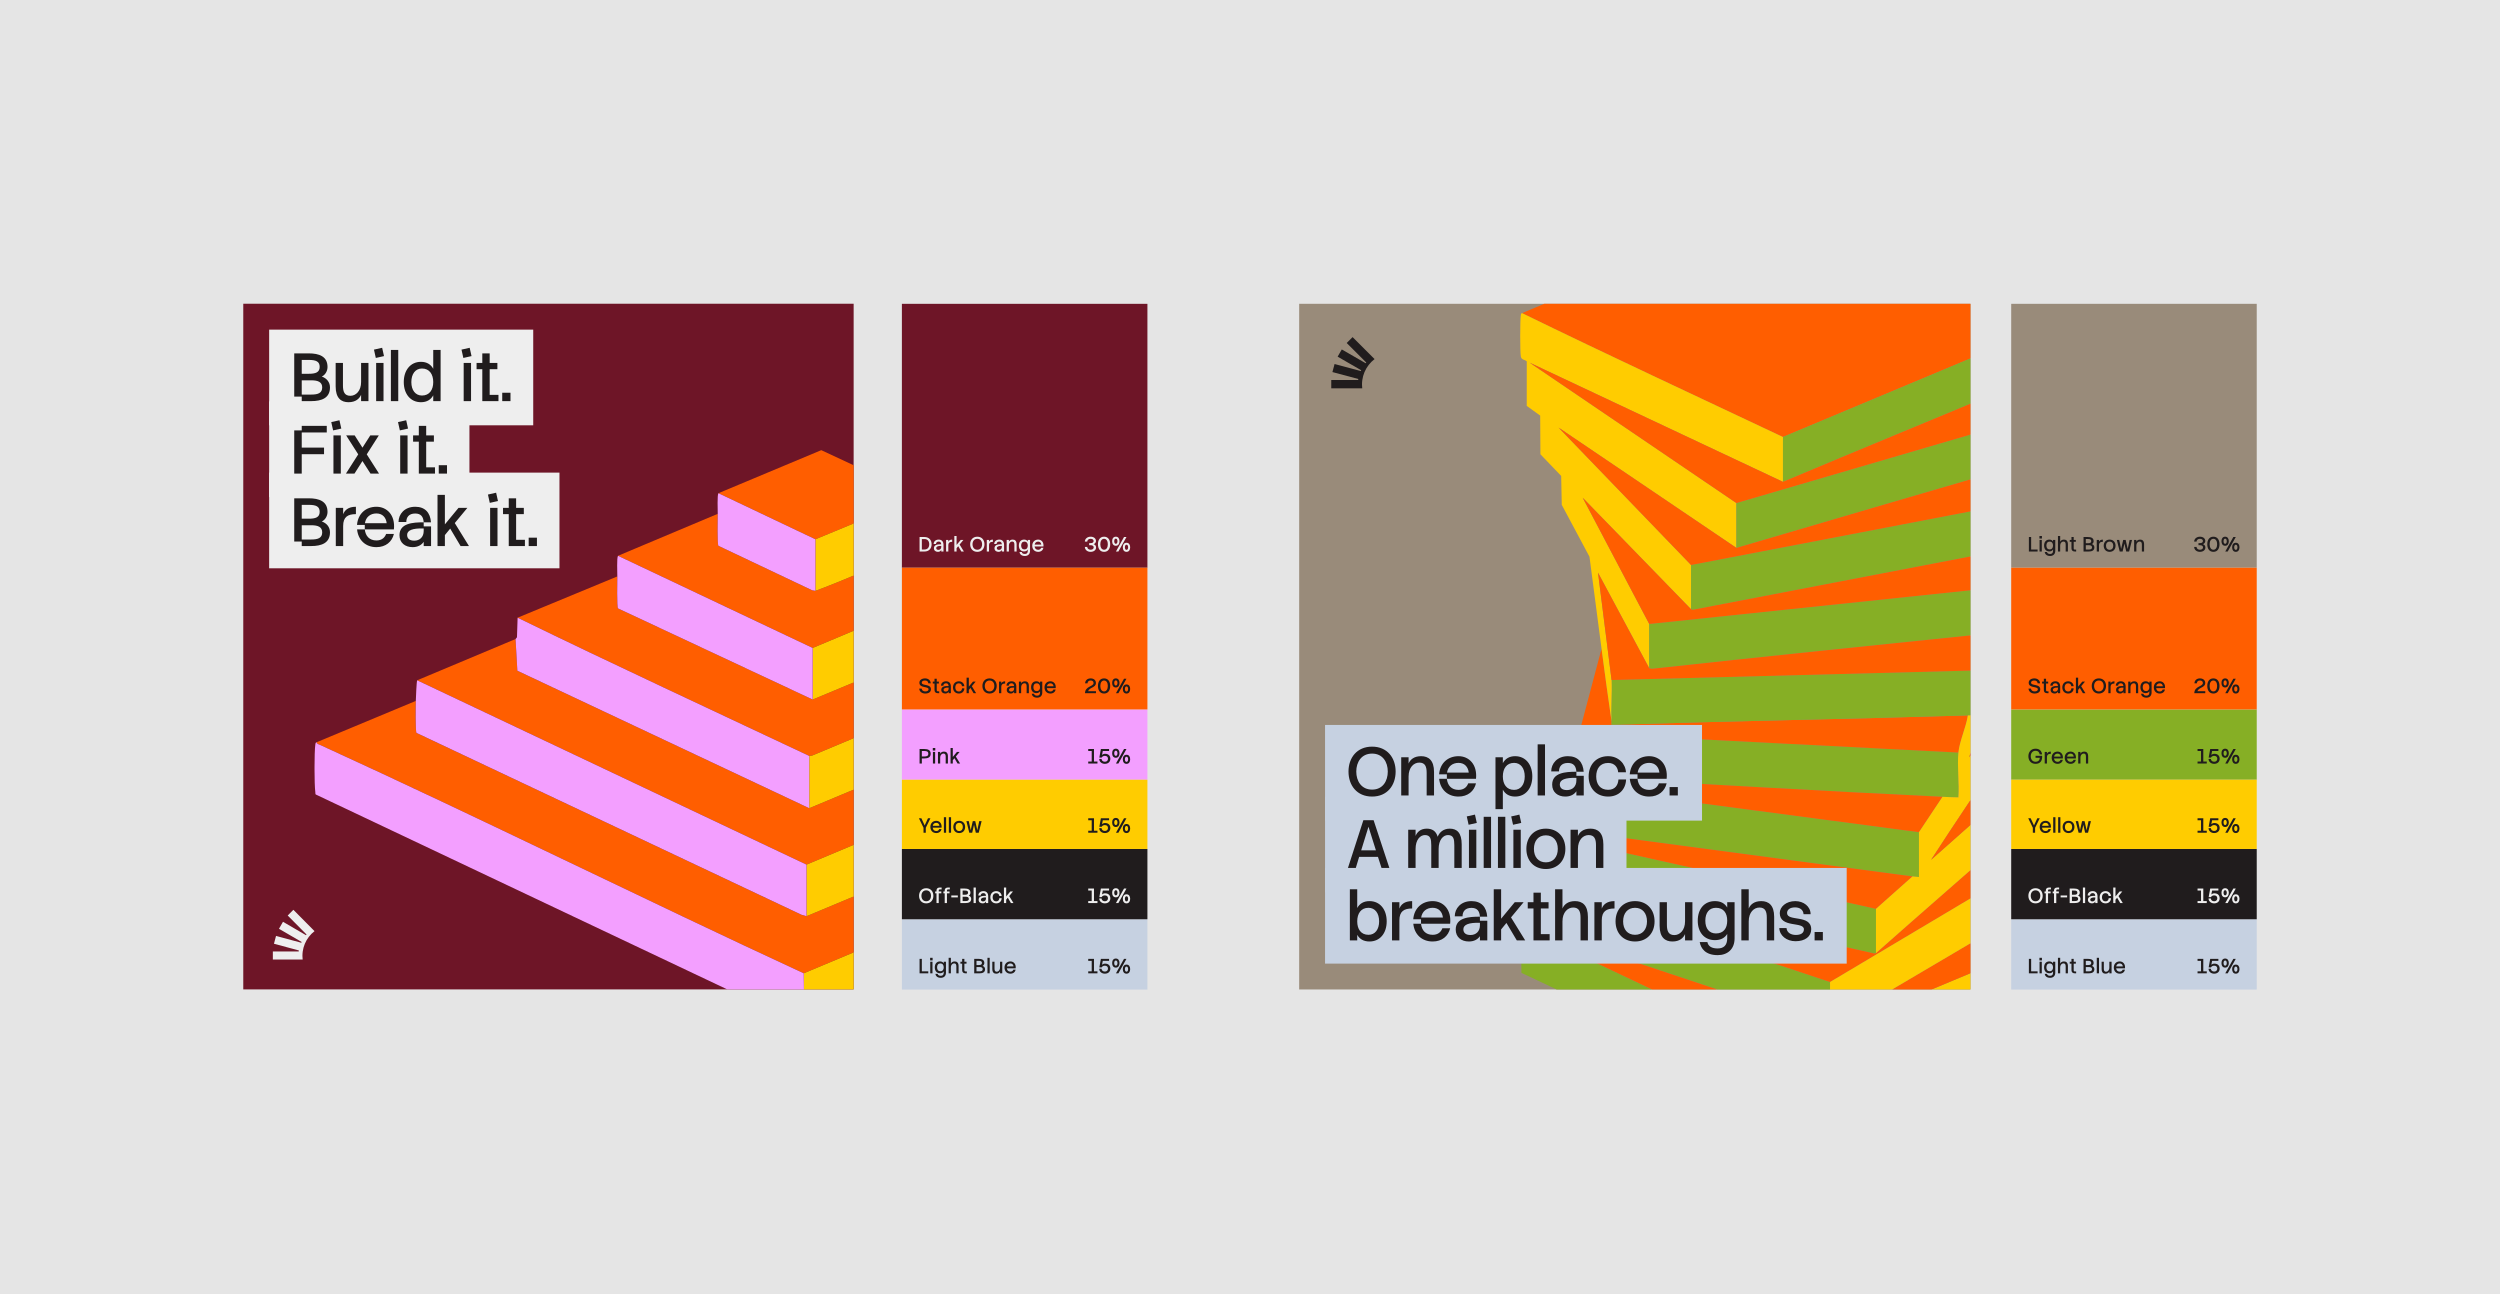 <svg width="966" height="500" viewBox="0 0 966 500" fill="none" xmlns="http://www.w3.org/2000/svg">
<rect x="0" y="0" width="966" height="500" fill="#808080" stroke="none"/>
<g clip-path="url(#clip0_3536_6335)">
<rect width="966" height="500" fill="#E5E5E5"/>
<rect width="966" height="500" transform="translate(0 -0.161)" fill="#E5E5E5"/>
<g clip-path="url(#clip1_3536_6335)">
<rect width="235.851" height="264.942" transform="translate(94 117.368)" fill="#6E1527"/>
<path d="M119.339 361.995L119.367 362.01L119.36 362.017L119.339 361.997C118.719 362.807 118.199 363.698 117.799 364.651C117.793 364.666 117.787 364.679 117.781 364.694C117.395 365.624 117.12 366.612 116.977 367.644C116.975 367.65 116.975 367.658 116.975 367.663C116.898 368.211 116.859 368.77 116.859 369.339C116.859 369.822 116.888 370.299 116.943 370.768H105.428V367.644H115.427C115.446 367.516 115.468 367.39 115.491 367.262L105.858 364.659L106.659 361.641L116.412 364.277C116.457 364.176 116.503 364.076 116.55 363.976L107.798 358.881L109.346 356.176L118.228 361.347C118.298 361.262 118.369 361.177 118.443 361.093L111.165 353.756L113.356 351.546L120.751 359.004L121.532 359.792C120.71 360.427 119.972 361.168 119.339 361.995Z" fill="#EEEEEE"/>
<g clip-path="url(#clip2_3536_6335)">
<path d="M160.659 270.836C160.61 272.368 160.47 282.707 160.924 283.196L309.665 353.455L311.621 354.025L471.02 287.379C471.572 287.178 471.55 286.886 471.635 286.4C472.115 283.65 471.672 277.167 471.619 274.026L510.423 292.364L310.558 376.085C248.092 347.182 186.403 316.509 123.805 287.89C123.34 287.677 122.278 287.463 122.387 286.783L160.659 270.836Z" fill="#FF5E00"/>
<path d="M510.422 292.365L510.255 312.327L310.822 396.019L310.557 376.085L510.422 292.365Z" fill="#FFCC00"/>
<path d="M122.387 286.784C122.279 287.463 123.341 287.678 123.806 287.89C186.403 316.51 248.093 347.182 310.558 376.085L310.824 396.019L310.307 396.183L121.989 306.982C121.813 306.699 121.883 306.374 121.839 306.069C121.43 303.179 121.42 290.565 121.842 287.699C121.905 287.273 121.875 286.925 122.387 286.784Z" fill="#F39FFF"/>
<path d="M199.207 246.917L199.905 259.172L312.695 312.299L432.126 262.296C432.697 262.029 432.741 261.707 432.839 261.149C433.324 258.394 432.874 251.927 432.827 248.778L471.364 267.116L311.632 334.093L161.201 262.864L199.207 246.917Z" fill="#FF5E00"/>
<path d="M471.627 274.027C471.68 277.168 472.123 283.651 471.643 286.401C471.558 286.887 471.58 287.178 471.028 287.38L311.629 354.026V334.092L471.362 267.116C471.903 267.946 471.605 272.666 471.627 274.027Z" fill="#FFCC00"/>
<path d="M311.63 334.092V354.025L309.675 353.455L160.933 283.196C160.48 282.708 160.62 272.368 160.668 270.837C160.703 269.756 160.958 263.188 161.2 262.863L311.63 334.092Z" fill="#F39FFF"/>
<path d="M238.542 222.73C238.52 224.315 238.331 234.576 238.807 235.089L314.023 270.304L393.598 237.114C393.838 232.605 393.824 228.044 393.756 223.527L432.826 242.132L313.752 291.973L312.694 292.098C275.112 274.356 237.328 256.886 200.004 238.677L238.542 222.73H238.542Z" fill="#FF5E00"/>
<path d="M432.827 242.132C432.852 244.343 432.794 246.566 432.827 248.776C432.875 251.926 433.325 258.392 432.84 261.148C432.742 261.706 432.698 262.028 432.126 262.295L312.695 312.297V292.098L313.754 291.973L432.827 242.132Z" fill="#FFCC00"/>
<path d="M312.694 292.098V312.297L199.905 259.17L199.207 246.916L199.757 246.254L200.004 238.677C237.328 256.886 275.112 274.356 312.694 292.098V292.098Z" fill="#F39FFF"/>
<path d="M277.338 198.544C277.319 200.193 277.114 210.298 277.601 210.906L313.838 228.093L315.079 228.312C328.393 223.347 341.452 217.302 354.688 211.974C355.16 211.417 354.968 200.249 354.946 198.545L393.749 216.883L314.016 250.371L238.801 214.757L277.339 198.545L277.338 198.544Z" fill="#FF5E00"/>
<path d="M393.751 223.528C393.819 228.044 393.833 232.605 393.593 237.114L314.018 270.305V250.371L393.751 216.883C393.776 219.094 393.718 221.317 393.751 223.528Z" fill="#FFCC00"/>
<path d="M314.015 250.372V270.305L238.799 235.09C238.323 234.577 238.512 224.315 238.534 222.731C238.554 221.306 238.262 215.54 238.8 214.757L314.015 250.372Z" fill="#F39FFF"/>
<path d="M354.945 191.901L315.078 208.379L277.604 190.572L317.337 173.942C329.888 179.864 342.659 185.501 354.945 191.901Z" fill="#FF5E00"/>
<path d="M354.939 191.901C354.96 194.112 354.91 196.335 354.939 198.546C354.961 200.25 355.153 211.419 354.681 211.975C341.445 217.304 328.386 223.348 315.072 228.313V208.38L354.939 191.901Z" fill="#FFCC00"/>
<path d="M315.075 208.378V228.311L313.834 228.093L277.598 210.906C277.11 210.298 277.315 200.192 277.335 198.544C277.35 197.209 277.081 191.224 277.6 190.571L315.075 208.378L315.075 208.378Z" fill="#F39FFF"/>
</g>
<rect x="104" y="155.095" width="77.392" height="36.969" fill="#EEEEEE"/>
<rect x="104" y="127.368" width="102.039" height="36.969" fill="#EEEEEE"/>
<rect x="104" y="182.621" width="112.177" height="36.969" fill="#EEEEEE"/>
<path d="M113.692 153.255V136.544H119.306C123.312 136.544 126.554 137.704 126.554 141.815C126.554 143.212 125.816 144.794 124.34 145.505C126.159 146.112 127.503 147.614 127.503 149.696C127.503 153.808 124.261 154.994 120.255 154.994H116.591V153.255H113.692ZM119.306 139.074H116.591V144.425H119.359C121.968 144.425 123.523 143.871 123.523 141.763C123.523 139.68 122.1 139.074 119.306 139.074ZM120.308 146.955H116.591V152.464H120.255C122.891 152.464 124.498 151.884 124.498 149.696C124.498 147.64 122.891 146.955 120.308 146.955ZM139.528 147.588V140.234H142.375V154.994H139.528V152.543C138.896 154.019 137.473 155.416 134.652 155.416C131.806 155.416 129.697 153.834 129.697 149.327V140.234H132.517V148.985C132.517 151.383 133.124 152.938 135.39 152.938C137.499 152.938 139.528 151.093 139.528 147.588ZM144.5 135.094L147.663 134.383L148.374 137.598L145.212 138.31L144.5 135.094ZM145.343 140.234H148.19V154.994H145.343V140.234ZM151.038 135.226H153.884V154.994H151.038V135.226ZM162.659 155.416C158.6 155.416 156.017 152.2 156.017 147.64C156.017 143.054 158.6 139.812 162.659 139.812C164.926 139.812 166.481 140.814 167.404 142.501V135.226H170.25V154.994H167.404V152.754C166.534 154.362 165.005 155.416 162.659 155.416ZM163.055 152.833C165.954 152.833 167.404 150.619 167.404 147.64C167.404 144.636 165.954 142.395 163.055 142.395C160.498 142.395 158.943 144.504 158.943 147.64C158.943 150.751 160.498 152.833 163.055 152.833ZM178.322 135.094L181.485 134.383L182.196 137.598L179.034 138.31L178.322 135.094ZM179.165 140.234H182.012V154.994H179.165V140.234ZM186.362 154.994V142.659H184.148V140.234H186.362V136.544H189.209V140.234H192.187V142.659H189.209V152.569H192.609V154.994H186.362ZM194.064 151.752H197.253V154.994H194.064V151.752ZM116.591 172.952H125.21V175.509H116.591V182.994H113.692V166.31H116.591V164.544H126.264V167.101H116.591V172.952ZM128.001 163.094L131.164 162.383L131.875 165.598L128.712 166.31L128.001 163.094ZM128.844 168.234H131.691V182.994H128.844V168.234ZM133.751 168.234H137.046L140.05 172.978L143.082 168.234H146.376L141.711 175.561L146.455 182.994H143.161L140.05 178.144L136.967 182.994H133.672L138.416 175.561L133.751 168.234ZM153.792 163.094L156.955 162.383L157.666 165.598L154.504 166.31L153.792 163.094ZM154.635 168.234H157.482V182.994H154.635V168.234ZM161.832 182.994V170.659H159.618V168.234H161.832V164.544H164.679V168.234H167.657V170.659H164.679V180.569H168.079V182.994H161.832ZM169.534 179.752H172.723V182.994H169.534V179.752ZM113.692 209.255V192.544H119.306C123.312 192.544 126.554 193.704 126.554 197.815C126.554 199.212 125.816 200.794 124.34 201.505C126.159 202.112 127.503 203.614 127.503 205.696C127.503 209.808 124.261 210.994 120.255 210.994H116.591V209.255H113.692ZM119.306 195.074H116.591V200.425H119.359C121.968 200.425 123.523 199.871 123.523 197.763C123.523 195.68 122.1 195.074 119.306 195.074ZM120.308 202.955H116.591V208.464H120.255C122.891 208.464 124.498 207.884 124.498 205.696C124.498 203.64 122.891 202.955 120.308 202.955ZM132.596 203.245V210.994H129.75V196.234H132.596V198.712C133.15 197.209 134.494 195.812 137.525 195.812V198.659C134.389 198.659 132.596 199.739 132.596 203.245ZM140.953 204.563V202.823H137.948C138.317 198.448 141.401 195.812 145.46 195.812C149.466 195.812 152.787 199.001 152.207 204.563H140.953ZM145.46 198.395C143.087 198.395 141.374 199.792 141.005 202.164H149.413C149.176 200.003 147.832 198.395 145.46 198.395ZM145.46 211.416C141.216 211.416 138.369 208.622 137.974 204.563H140.953C141.216 207.067 142.692 208.833 145.46 208.833C147.516 208.833 148.702 207.726 149.202 206.303H152.207C151.496 209.334 149.044 211.416 145.46 211.416ZM153.99 201.69C153.99 198.685 156.283 195.812 160.447 195.812C164.243 195.812 166.272 198.105 166.536 201.822H163.716C163.584 199.687 162.661 198.422 160.447 198.422C157.917 198.422 156.995 199.95 156.995 201.69H153.99ZM159.446 211.416C156.546 211.416 154.359 209.755 154.359 206.803C154.359 202.191 159.446 201.822 163.716 201.822V203.403H166.562V210.994H163.716V209.36C162.846 210.651 161.37 211.416 159.446 211.416ZM160.078 208.912C162.134 208.912 163.716 207.568 163.716 205.169V204.194C159.34 204.062 157.311 204.932 157.311 206.698C157.311 208.174 158.339 208.912 160.078 208.912ZM180.6 196.234L175.724 202.112L181.206 210.994H177.964L173.958 204.247L171.902 206.751V210.994H169.056V191.226H171.902V202.612L177.174 196.234H180.6ZM188.541 191.094L191.703 190.383L192.415 193.598L189.252 194.31L188.541 191.094ZM189.384 196.234H192.231V210.994H189.384V196.234ZM196.581 210.994V198.659H194.367V196.234H196.581V192.544H199.427V196.234H202.406V198.659H199.427V208.569H202.828V210.994H196.581ZM204.282 207.752H207.471V210.994H204.282V207.752Z" fill="#201C1D"/>
</g>
<rect width="94.872" height="27.166" transform="translate(348.49 355.206)" fill="#C6D1E1"/>
<path d="M355.32 370.503H356.2V375.335H358.688V376.103H355.32V370.503ZM359.445 371.623H360.309V376.103H359.445V371.623ZM359.397 370.103H360.365V371.087H359.397V370.103ZM363.214 376.071C361.982 376.071 361.198 375.175 361.198 373.791C361.198 372.399 361.982 371.495 363.214 371.495C363.894 371.495 364.366 371.759 364.654 372.247V371.623H365.518V375.863C365.518 377.127 364.694 377.831 363.534 377.831C362.11 377.831 361.558 377.055 361.43 376.295H362.326C362.43 376.815 362.862 377.047 363.534 377.047C364.214 377.047 364.654 376.703 364.654 375.863V375.335C364.382 375.799 363.918 376.071 363.214 376.071ZM363.334 375.287C364.214 375.287 364.654 374.695 364.654 373.791C364.654 372.879 364.214 372.279 363.334 372.279C362.558 372.279 362.086 372.839 362.086 373.791C362.086 374.735 362.558 375.287 363.334 375.287ZM366.553 370.103H367.417V372.367C367.609 371.919 368.033 371.495 368.889 371.495C369.753 371.495 370.401 371.975 370.401 373.343V376.103H369.537V373.447C369.537 372.719 369.361 372.247 368.673 372.247C368.033 372.247 367.417 372.807 367.417 373.871V376.103H366.553V370.103ZM371.103 371.623H371.775V370.503H372.639V371.623H373.463V372.359H372.639V374.887C372.639 375.215 372.799 375.367 373.111 375.367H373.591V376.103H373.103C372.215 376.103 371.775 375.647 371.775 374.887V372.359H371.103V371.623ZM376.437 370.503H378.141C379.357 370.503 380.341 370.855 380.341 372.103C380.341 372.527 380.125 372.999 379.677 373.223C380.221 373.407 380.629 373.863 380.629 374.495C380.629 375.743 379.645 376.103 378.429 376.103H376.437V370.503ZM378.157 372.895C378.949 372.895 379.421 372.727 379.421 372.087C379.421 371.455 378.989 371.271 378.141 371.271H377.317V372.895H378.157ZM377.317 375.335H378.429C379.229 375.335 379.717 375.159 379.717 374.495C379.717 373.871 379.229 373.663 378.445 373.663H377.317V375.335ZM381.553 370.103H382.417V376.103H381.553V370.103ZM387.276 376.103H386.412V375.359C386.22 375.807 385.788 376.231 384.932 376.231C384.068 376.231 383.428 375.751 383.428 374.383V371.623H384.284V374.279C384.284 375.007 384.468 375.479 385.156 375.479C385.796 375.479 386.412 374.919 386.412 373.855V371.623H387.276V376.103ZM392.463 374.679C392.255 375.599 391.511 376.231 390.423 376.231C389.039 376.231 388.135 375.255 388.135 373.871C388.135 372.479 389.039 371.495 390.423 371.495C391.639 371.495 392.647 372.463 392.463 374.151H389.039C389.127 374.911 389.583 375.447 390.423 375.447C391.047 375.447 391.407 375.111 391.551 374.679H392.463ZM389.063 373.423H391.623C391.551 372.767 391.143 372.279 390.423 372.279C389.639 372.279 389.191 372.743 389.063 373.423Z" fill="#201C1D"/>
<path d="M422.715 370.503V375.335H424.059V376.103H420.491V375.335H421.835V371.271H420.491V370.503H422.715ZM426.991 372.343C428.343 372.343 429.039 373.159 429.039 374.287C429.039 375.383 428.263 376.231 426.903 376.231C425.735 376.231 424.743 375.455 424.743 374.327H425.639C425.687 374.935 426.111 375.415 426.943 375.415C427.727 375.415 428.119 374.887 428.119 374.263C428.119 373.583 427.711 373.143 426.935 373.143C426.343 373.143 425.879 373.407 425.679 373.807H424.783L425.383 370.503H428.543V371.271H426.111L425.823 372.775C426.119 372.527 426.503 372.343 426.991 372.343ZM434.32 370.503H435.264L432.144 376.103H431.2L434.32 370.503ZM431.16 373.887C430.184 373.887 429.736 373.103 429.736 372.127C429.736 371.159 430.184 370.375 431.16 370.375C432.128 370.375 432.576 371.159 432.576 372.127C432.576 373.103 432.128 373.887 431.16 373.887ZM431.16 373.127C431.56 373.127 431.784 372.711 431.784 372.127C431.784 371.551 431.56 371.135 431.16 371.135C430.76 371.135 430.536 371.551 430.536 372.127C430.536 372.711 430.76 373.127 431.16 373.127ZM435.28 376.231C434.304 376.231 433.856 375.447 433.856 374.471C433.856 373.503 434.304 372.719 435.28 372.719C436.248 372.719 436.696 373.503 436.696 374.471C436.696 375.447 436.248 376.231 435.28 376.231ZM435.28 375.471C435.68 375.471 435.904 375.055 435.904 374.471C435.904 373.895 435.68 373.479 435.28 373.479C434.88 373.479 434.656 373.895 434.656 374.471C434.656 375.055 434.88 375.471 435.28 375.471Z" fill="#201C1D"/>
<rect width="94.872" height="27.166" transform="translate(348.49 328.04)" fill="#201C1D"/>
<path d="M357.896 349.065C356.112 349.065 355.128 347.753 355.128 346.129C355.128 344.521 356.112 343.209 357.896 343.209C359.672 343.209 360.656 344.521 360.656 346.129C360.656 347.753 359.672 349.065 357.896 349.065ZM357.896 348.249C359.144 348.249 359.736 347.249 359.736 346.129C359.736 345.025 359.144 344.025 357.896 344.025C356.64 344.025 356.04 345.025 356.04 346.129C356.04 347.249 356.64 348.249 357.896 348.249ZM361.865 344.073C361.865 343.393 362.265 342.937 363.153 342.937H363.841V343.673H363.161C362.873 343.673 362.729 343.809 362.729 344.073V344.457H363.729V345.193H362.729V348.937H361.865V345.193H361.353V344.457H361.865V344.073ZM365.037 344.073C365.037 343.393 365.437 342.937 366.325 342.937H367.013V343.673H366.333C366.045 343.673 365.901 343.809 365.901 344.073V344.457H366.901V345.193H365.901V348.937H365.037V345.193H364.525V344.457H365.037V344.073ZM367.583 346.009H370.103V346.745H367.583V346.009ZM371.078 343.337H372.782C373.998 343.337 374.982 343.689 374.982 344.937C374.982 345.361 374.766 345.833 374.318 346.057C374.862 346.241 375.27 346.697 375.27 347.329C375.27 348.577 374.286 348.937 373.07 348.937H371.078V343.337ZM372.798 345.729C373.59 345.729 374.062 345.561 374.062 344.921C374.062 344.289 373.63 344.105 372.782 344.105H371.958V345.729H372.798ZM371.958 348.169H373.07C373.87 348.169 374.358 347.993 374.358 347.329C374.358 346.705 373.87 346.497 373.086 346.497H371.958V348.169ZM376.194 342.937H377.058V348.937H376.194V342.937ZM379.988 344.329C381.212 344.329 381.844 345.121 381.844 346.377V348.937H380.98V348.321C380.74 348.777 380.324 349.065 379.684 349.065C378.804 349.065 378.14 348.561 378.14 347.665C378.14 346.265 379.676 346.113 380.972 346.161C380.924 345.513 380.652 345.097 379.988 345.097C379.3 345.097 378.94 345.521 378.94 346.033H378.028C378.028 345.145 378.724 344.329 379.988 344.329ZM379.036 347.617C379.036 348.065 379.348 348.305 379.876 348.305C380.5 348.305 380.98 347.897 380.98 347.169V346.769C379.66 346.705 379.036 347.081 379.036 347.617ZM387.058 347.057C387.018 348.217 386.218 349.065 384.954 349.065C383.57 349.065 382.666 348.089 382.666 346.705C382.666 345.313 383.57 344.329 384.954 344.329C386.17 344.329 387.002 345.233 387.042 346.217H386.13C386.09 345.673 385.746 345.121 384.954 345.121C384.01 345.121 383.554 345.793 383.554 346.705C383.554 347.609 384.01 348.273 384.954 348.273C385.794 348.273 386.122 347.689 386.162 347.057H387.058ZM387.921 342.937H388.785V346.393L390.385 344.457H391.425L389.953 346.241L391.609 348.937H390.625L389.417 346.881L388.785 347.649V348.937H387.921V342.937Z" fill="#EEEEEE"/>
<path d="M422.716 343.337V348.169H424.06V348.937H420.492V348.169H421.836V344.105H420.492V343.337H422.716ZM426.991 345.177C428.343 345.177 429.039 345.993 429.039 347.121C429.039 348.217 428.263 349.065 426.903 349.065C425.735 349.065 424.743 348.289 424.743 347.161H425.639C425.687 347.769 426.111 348.249 426.943 348.249C427.727 348.249 428.119 347.721 428.119 347.097C428.119 346.417 427.711 345.977 426.935 345.977C426.343 345.977 425.879 346.241 425.679 346.641H424.783L425.383 343.337H428.543V344.105H426.111L425.823 345.609C426.119 345.361 426.503 345.177 426.991 345.177ZM434.32 343.337H435.264L432.144 348.937H431.2L434.32 343.337ZM431.16 346.721C430.184 346.721 429.736 345.937 429.736 344.961C429.736 343.993 430.184 343.209 431.16 343.209C432.128 343.209 432.576 343.993 432.576 344.961C432.576 345.937 432.128 346.721 431.16 346.721ZM431.16 345.961C431.56 345.961 431.784 345.545 431.784 344.961C431.784 344.385 431.56 343.969 431.16 343.969C430.76 343.969 430.536 344.385 430.536 344.961C430.536 345.545 430.76 345.961 431.16 345.961ZM435.28 349.065C434.304 349.065 433.856 348.281 433.856 347.305C433.856 346.337 434.304 345.553 435.28 345.553C436.248 345.553 436.696 346.337 436.696 347.305C436.696 348.281 436.248 349.065 435.28 349.065ZM435.28 348.305C435.68 348.305 435.904 347.889 435.904 347.305C435.904 346.729 435.68 346.313 435.28 346.313C434.88 346.313 434.656 346.729 434.656 347.305C434.656 347.889 434.88 348.305 435.28 348.305Z" fill="#EEEEEE"/>
<rect width="94.872" height="27.166" transform="translate(348.49 274.126)" fill="#F39FFF"/>
<path d="M355.32 289.423H357.176C358.672 289.423 359.616 289.911 359.616 291.239C359.616 292.567 358.672 293.063 357.176 293.063H356.2V295.023H355.32V289.423ZM357.176 292.295C358.144 292.295 358.696 292.079 358.696 291.239C358.696 290.399 358.144 290.191 357.176 290.191H356.2V292.295H357.176ZM360.476 290.543H361.34V295.023H360.476V290.543ZM360.428 289.023H361.396V290.007H360.428V289.023ZM362.428 290.543H363.292V291.279C363.476 290.831 363.916 290.415 364.764 290.415C365.628 290.415 366.276 290.895 366.276 292.263V295.023H365.412V292.367C365.412 291.639 365.236 291.167 364.548 291.167C363.908 291.167 363.292 291.727 363.292 292.791V295.023H362.428V290.543ZM367.296 289.023H368.16V292.479L369.76 290.543H370.8L369.328 292.327L370.984 295.023H370L368.792 292.967L368.16 293.735V295.023H367.296V289.023Z" fill="#201C1D"/>
<path d="M422.715 289.423V294.255H424.059V295.023H420.491V294.255H421.835V290.191H420.491V289.423H422.715ZM426.991 291.263C428.343 291.263 429.039 292.079 429.039 293.207C429.039 294.303 428.263 295.151 426.903 295.151C425.735 295.151 424.743 294.375 424.743 293.247H425.639C425.687 293.855 426.111 294.335 426.943 294.335C427.727 294.335 428.119 293.807 428.119 293.183C428.119 292.503 427.711 292.063 426.935 292.063C426.343 292.063 425.879 292.327 425.679 292.727H424.783L425.383 289.423H428.543V290.191H426.111L425.823 291.695C426.119 291.447 426.503 291.263 426.991 291.263ZM434.32 289.423H435.264L432.144 295.023H431.2L434.32 289.423ZM431.16 292.807C430.184 292.807 429.736 292.023 429.736 291.047C429.736 290.079 430.184 289.295 431.16 289.295C432.128 289.295 432.576 290.079 432.576 291.047C432.576 292.023 432.128 292.807 431.16 292.807ZM431.16 292.047C431.56 292.047 431.784 291.631 431.784 291.047C431.784 290.471 431.56 290.055 431.16 290.055C430.76 290.055 430.536 290.471 430.536 291.047C430.536 291.631 430.76 292.047 431.16 292.047ZM435.28 295.151C434.304 295.151 433.856 294.367 433.856 293.391C433.856 292.423 434.304 291.639 435.28 291.639C436.248 291.639 436.696 292.423 436.696 293.391C436.696 294.367 436.248 295.151 435.28 295.151ZM435.28 294.391C435.68 294.391 435.904 293.975 435.904 293.391C435.904 292.815 435.68 292.399 435.28 292.399C434.88 292.399 434.656 292.815 434.656 293.391C434.656 293.975 434.88 294.391 435.28 294.391Z" fill="#201C1D"/>
<rect width="94.872" height="26.748" transform="translate(348.49 301.292)" fill="#FFCC00"/>
<path d="M355.064 316.171H356.008L357.296 318.947L358.576 316.171H359.52L357.728 319.851V321.771H356.848V319.835L355.064 316.171ZM363.822 320.347C363.614 321.267 362.87 321.899 361.782 321.899C360.398 321.899 359.494 320.923 359.494 319.539C359.494 318.147 360.398 317.163 361.782 317.163C362.998 317.163 364.006 318.131 363.822 319.819H360.398C360.486 320.579 360.942 321.115 361.782 321.115C362.406 321.115 362.766 320.779 362.91 320.347H363.822ZM360.422 319.091H362.982C362.91 318.435 362.502 317.947 361.782 317.947C360.998 317.947 360.55 318.411 360.422 319.091ZM364.717 315.771H365.581V321.771H364.717V315.771ZM366.632 315.771H367.496V321.771H366.632V315.771ZM370.642 321.899C369.258 321.899 368.354 320.923 368.354 319.539C368.354 318.147 369.258 317.163 370.642 317.163C372.026 317.163 372.93 318.147 372.93 319.539C372.93 320.923 372.026 321.899 370.642 321.899ZM370.642 321.115C371.514 321.115 372.042 320.483 372.042 319.539C372.042 318.587 371.514 317.947 370.642 317.947C369.762 317.947 369.242 318.587 369.242 319.539C369.242 320.483 369.762 321.115 370.642 321.115ZM373.415 317.291H374.343L375.079 320.803L375.879 317.291H376.831L377.631 320.803L378.367 317.291H379.295L378.175 321.771H377.055L376.359 318.707L375.655 321.771H374.535L373.415 317.291Z" fill="#201C1D"/>
<path d="M422.715 316.171V321.003H424.059V321.771H420.491V321.003H421.835V316.939H420.491V316.171H422.715ZM426.991 318.011C428.343 318.011 429.039 318.827 429.039 319.955C429.039 321.051 428.263 321.899 426.903 321.899C425.735 321.899 424.743 321.123 424.743 319.995H425.639C425.687 320.603 426.111 321.083 426.943 321.083C427.727 321.083 428.119 320.555 428.119 319.931C428.119 319.251 427.711 318.811 426.935 318.811C426.343 318.811 425.879 319.075 425.679 319.475H424.783L425.383 316.171H428.543V316.939H426.111L425.823 318.443C426.119 318.195 426.503 318.011 426.991 318.011ZM434.32 316.171H435.264L432.144 321.771H431.2L434.32 316.171ZM431.16 319.555C430.184 319.555 429.736 318.771 429.736 317.795C429.736 316.827 430.184 316.043 431.16 316.043C432.128 316.043 432.576 316.827 432.576 317.795C432.576 318.771 432.128 319.555 431.16 319.555ZM431.16 318.795C431.56 318.795 431.784 318.379 431.784 317.795C431.784 317.219 431.56 316.803 431.16 316.803C430.76 316.803 430.536 317.219 430.536 317.795C430.536 318.379 430.76 318.795 431.16 318.795ZM435.28 321.899C434.304 321.899 433.856 321.115 433.856 320.139C433.856 319.171 434.304 318.387 435.28 318.387C436.248 318.387 436.696 319.171 436.696 320.139C436.696 321.115 436.248 321.899 435.28 321.899ZM435.28 321.139C435.68 321.139 435.904 320.723 435.904 320.139C435.904 319.563 435.68 319.147 435.28 319.147C434.88 319.147 434.656 319.563 434.656 320.139C434.656 320.723 434.88 321.139 435.28 321.139Z" fill="#201C1D"/>
<rect width="94.872" height="101.977" transform="translate(348.49 117.399)" fill="#6E1527"/>
<path d="M355.32 213.107V207.507H357.216C358.992 207.507 359.976 208.691 359.976 210.299C359.976 211.923 358.992 213.107 357.216 213.107H355.32ZM357.216 212.331C358.48 212.331 359.056 211.419 359.056 210.299C359.056 209.195 358.48 208.283 357.216 208.283H356.2V212.331H357.216ZM362.714 208.499C363.938 208.499 364.57 209.291 364.57 210.547V213.107H363.706V212.491C363.466 212.947 363.05 213.235 362.41 213.235C361.53 213.235 360.866 212.731 360.866 211.835C360.866 210.435 362.402 210.283 363.698 210.331C363.65 209.683 363.378 209.267 362.714 209.267C362.026 209.267 361.666 209.691 361.666 210.203H360.754C360.754 209.315 361.45 208.499 362.714 208.499ZM361.762 211.787C361.762 212.235 362.074 212.475 362.602 212.475C363.226 212.475 363.706 212.067 363.706 211.339V210.939C362.386 210.875 361.762 211.251 361.762 211.787ZM365.569 208.627H366.433V209.379C366.609 208.923 367.009 208.499 367.929 208.499V209.363C366.977 209.363 366.433 209.691 366.433 210.755V213.107H365.569V208.627ZM368.757 207.107H369.621V210.563L371.221 208.627H372.261L370.789 210.411L372.445 213.107H371.461L370.253 211.051L369.621 211.819V213.107H368.757V207.107ZM377.638 213.235C375.854 213.235 374.87 211.923 374.87 210.299C374.87 208.691 375.854 207.379 377.638 207.379C379.414 207.379 380.398 208.691 380.398 210.299C380.398 211.923 379.414 213.235 377.638 213.235ZM377.638 212.419C378.886 212.419 379.478 211.419 379.478 210.299C379.478 209.195 378.886 208.195 377.638 208.195C376.382 208.195 375.782 209.195 375.782 210.299C375.782 211.419 376.382 212.419 377.638 212.419ZM381.295 208.627H382.159V209.379C382.335 208.923 382.735 208.499 383.655 208.499V209.363C382.703 209.363 382.159 209.691 382.159 210.755V213.107H381.295V208.627ZM386.12 208.499C387.344 208.499 387.976 209.291 387.976 210.547V213.107H387.112V212.491C386.872 212.947 386.456 213.235 385.816 213.235C384.936 213.235 384.272 212.731 384.272 211.835C384.272 210.435 385.808 210.283 387.104 210.331C387.056 209.683 386.784 209.267 386.12 209.267C385.432 209.267 385.072 209.691 385.072 210.203H384.16C384.16 209.315 384.856 208.499 386.12 208.499ZM385.168 211.787C385.168 212.235 385.48 212.475 386.008 212.475C386.632 212.475 387.112 212.067 387.112 211.339V210.939C385.792 210.875 385.168 211.251 385.168 211.787ZM388.975 208.627H389.839V209.363C390.023 208.915 390.463 208.499 391.311 208.499C392.175 208.499 392.823 208.979 392.823 210.347V213.107H391.959V210.451C391.959 209.723 391.783 209.251 391.095 209.251C390.455 209.251 389.839 209.811 389.839 210.875V213.107H388.975V208.627ZM395.698 213.075C394.466 213.075 393.682 212.179 393.682 210.795C393.682 209.403 394.466 208.499 395.698 208.499C396.378 208.499 396.85 208.763 397.138 209.251V208.627H398.002V212.867C398.002 214.131 397.178 214.835 396.018 214.835C394.594 214.835 394.042 214.059 393.914 213.299H394.81C394.914 213.819 395.346 214.051 396.018 214.051C396.698 214.051 397.138 213.707 397.138 212.867V212.339C396.866 212.803 396.402 213.075 395.698 213.075ZM395.818 212.291C396.698 212.291 397.138 211.699 397.138 210.795C397.138 209.883 396.698 209.283 395.818 209.283C395.042 209.283 394.57 209.843 394.57 210.795C394.57 211.739 395.042 212.291 395.818 212.291ZM403.19 211.683C402.982 212.603 402.238 213.235 401.15 213.235C399.766 213.235 398.862 212.259 398.862 210.875C398.862 209.483 399.766 208.499 401.15 208.499C402.366 208.499 403.374 209.467 403.19 211.155H399.766C399.854 211.915 400.31 212.451 401.15 212.451C401.774 212.451 402.134 212.115 402.278 211.683H403.19ZM399.79 210.427H402.35C402.278 209.771 401.87 209.283 401.15 209.283C400.366 209.283 399.918 209.747 399.79 210.427Z" fill="#EEEEEE"/>
<path d="M421.317 209.867C422.221 209.867 422.565 209.587 422.565 209.027C422.565 208.579 422.181 208.195 421.421 208.195C420.669 208.195 420.149 208.611 420.101 209.283H419.189C419.189 208.155 420.221 207.379 421.389 207.379C422.717 207.379 423.485 208.131 423.485 209.027C423.485 209.547 423.205 210.027 422.581 210.267C423.221 210.483 423.525 210.971 423.525 211.555C423.525 212.483 422.733 213.235 421.389 213.235C420.173 213.235 419.189 212.459 419.189 211.331H420.101C420.149 211.979 420.661 212.419 421.413 212.419C422.197 212.419 422.605 212.011 422.605 211.507C422.605 210.955 422.173 210.667 421.317 210.667H420.853V209.867H421.317ZM426.619 213.235C424.995 213.235 424.251 211.923 424.251 210.299C424.251 208.691 424.995 207.379 426.619 207.379C428.235 207.379 428.979 208.691 428.979 210.299C428.979 211.923 428.235 213.235 426.619 213.235ZM426.619 212.419C427.587 212.419 428.059 211.459 428.059 210.299C428.059 209.155 427.587 208.195 426.619 208.195C425.643 208.195 425.163 209.155 425.163 210.299C425.163 211.459 425.643 212.419 426.619 212.419ZM434.32 207.507H435.264L432.144 213.107H431.2L434.32 207.507ZM431.16 210.891C430.184 210.891 429.736 210.107 429.736 209.131C429.736 208.163 430.184 207.379 431.16 207.379C432.128 207.379 432.576 208.163 432.576 209.131C432.576 210.107 432.128 210.891 431.16 210.891ZM431.16 210.131C431.56 210.131 431.784 209.715 431.784 209.131C431.784 208.555 431.56 208.139 431.16 208.139C430.76 208.139 430.536 208.555 430.536 209.131C430.536 209.715 430.76 210.131 431.16 210.131ZM435.28 213.235C434.304 213.235 433.856 212.451 433.856 211.475C433.856 210.507 434.304 209.723 435.28 209.723C436.248 209.723 436.696 210.507 436.696 211.475C436.696 212.451 436.248 213.235 435.28 213.235ZM435.28 212.475C435.68 212.475 435.904 212.059 435.904 211.475C435.904 210.899 435.68 210.483 435.28 210.483C434.88 210.483 434.656 210.899 434.656 211.475C434.656 212.059 434.88 212.475 435.28 212.475Z" fill="#EEEEEE"/>
<rect width="94.872" height="54.75" transform="translate(348.49 219.376)" fill="#FF5E00"/>
<path d="M356.128 266.073C356.184 266.761 356.768 267.169 357.536 267.169C358.28 267.169 358.792 266.873 358.792 266.345C358.792 265.081 355.248 266.049 355.248 263.777C355.248 262.849 356.136 262.129 357.456 262.129C358.672 262.129 359.624 262.921 359.624 264.033H358.688C358.64 263.345 358.248 262.945 357.416 262.945C356.592 262.945 356.16 263.281 356.16 263.777C356.16 265.137 359.712 264.097 359.712 266.345C359.712 267.385 358.888 267.985 357.488 267.985C356.192 267.985 355.224 267.169 355.184 266.073H356.128ZM360.423 263.377H361.095V262.257H361.959V263.377H362.783V264.113H361.959V266.641C361.959 266.969 362.119 267.121 362.431 267.121H362.911V267.857H362.423C361.535 267.857 361.095 267.401 361.095 266.641V264.113H360.423V263.377ZM365.558 263.249C366.782 263.249 367.414 264.041 367.414 265.297V267.857H366.55V267.241C366.31 267.697 365.894 267.985 365.254 267.985C364.374 267.985 363.71 267.481 363.71 266.585C363.71 265.185 365.246 265.033 366.542 265.081C366.494 264.433 366.222 264.017 365.558 264.017C364.87 264.017 364.51 264.441 364.51 264.953H363.598C363.598 264.065 364.294 263.249 365.558 263.249ZM364.606 266.537C364.606 266.985 364.918 267.225 365.446 267.225C366.07 267.225 366.55 266.817 366.55 266.089V265.689C365.23 265.625 364.606 266.001 364.606 266.537ZM372.629 265.977C372.589 267.137 371.789 267.985 370.525 267.985C369.141 267.985 368.237 267.009 368.237 265.625C368.237 264.233 369.141 263.249 370.525 263.249C371.741 263.249 372.573 264.153 372.613 265.137H371.701C371.661 264.593 371.317 264.041 370.525 264.041C369.581 264.041 369.125 264.713 369.125 265.625C369.125 266.529 369.581 267.193 370.525 267.193C371.365 267.193 371.693 266.609 371.733 265.977H372.629ZM373.491 261.857H374.355V265.313L375.955 263.377H376.995L375.523 265.161L377.179 267.857H376.195L374.987 265.801L374.355 266.569V267.857H373.491V261.857ZM382.372 267.985C380.588 267.985 379.604 266.673 379.604 265.049C379.604 263.441 380.588 262.129 382.372 262.129C384.148 262.129 385.132 263.441 385.132 265.049C385.132 266.673 384.148 267.985 382.372 267.985ZM382.372 267.169C383.62 267.169 384.212 266.169 384.212 265.049C384.212 263.945 383.62 262.945 382.372 262.945C381.116 262.945 380.516 263.945 380.516 265.049C380.516 266.169 381.116 267.169 382.372 267.169ZM386.03 263.377H386.894V264.129C387.07 263.673 387.47 263.249 388.39 263.249V264.113C387.438 264.113 386.894 264.441 386.894 265.505V267.857H386.03V263.377ZM390.855 263.249C392.079 263.249 392.711 264.041 392.711 265.297V267.857H391.847V267.241C391.607 267.697 391.191 267.985 390.551 267.985C389.671 267.985 389.007 267.481 389.007 266.585C389.007 265.185 390.543 265.033 391.839 265.081C391.791 264.433 391.519 264.017 390.855 264.017C390.167 264.017 389.807 264.441 389.807 264.953H388.895C388.895 264.065 389.591 263.249 390.855 263.249ZM389.903 266.537C389.903 266.985 390.215 267.225 390.743 267.225C391.367 267.225 391.847 266.817 391.847 266.089V265.689C390.527 265.625 389.903 266.001 389.903 266.537ZM393.709 263.377H394.573V264.113C394.757 263.665 395.197 263.249 396.045 263.249C396.909 263.249 397.557 263.729 397.557 265.097V267.857H396.693V265.201C396.693 264.473 396.517 264.001 395.829 264.001C395.189 264.001 394.573 264.561 394.573 265.625V267.857H393.709V263.377ZM400.432 267.825C399.2 267.825 398.416 266.929 398.416 265.545C398.416 264.153 399.2 263.249 400.432 263.249C401.112 263.249 401.584 263.513 401.872 264.001V263.377H402.736V267.617C402.736 268.881 401.912 269.585 400.752 269.585C399.328 269.585 398.776 268.809 398.648 268.049H399.544C399.648 268.569 400.08 268.801 400.752 268.801C401.432 268.801 401.872 268.457 401.872 267.617V267.089C401.6 267.553 401.136 267.825 400.432 267.825ZM400.552 267.041C401.432 267.041 401.872 266.449 401.872 265.545C401.872 264.633 401.432 264.033 400.552 264.033C399.776 264.033 399.304 264.593 399.304 265.545C399.304 266.489 399.776 267.041 400.552 267.041ZM407.924 266.433C407.716 267.353 406.972 267.985 405.884 267.985C404.5 267.985 403.596 267.009 403.596 265.625C403.596 264.233 404.5 263.249 405.884 263.249C407.1 263.249 408.108 264.217 407.924 265.905H404.5C404.588 266.665 405.044 267.201 405.884 267.201C406.508 267.201 406.868 266.865 407.012 266.433H407.924ZM404.524 265.177H407.084C407.012 264.521 406.604 264.033 405.884 264.033C405.1 264.033 404.652 264.497 404.524 265.177Z" fill="#201C1D"/>
<path d="M419.242 267.857C419.282 265.057 422.554 265.353 422.554 263.913C422.554 263.313 422.122 262.945 421.442 262.945C420.626 262.945 420.266 263.385 420.218 264.033H419.298C419.298 262.905 420.202 262.129 421.402 262.129C422.762 262.129 423.466 262.953 423.466 263.897C423.466 265.737 421.026 265.521 420.426 267.081H423.482V267.857H419.242ZM426.619 267.985C424.995 267.985 424.251 266.673 424.251 265.049C424.251 263.441 424.995 262.129 426.619 262.129C428.235 262.129 428.979 263.441 428.979 265.049C428.979 266.673 428.235 267.985 426.619 267.985ZM426.619 267.169C427.587 267.169 428.059 266.209 428.059 265.049C428.059 263.905 427.587 262.945 426.619 262.945C425.643 262.945 425.163 263.905 425.163 265.049C425.163 266.209 425.643 267.169 426.619 267.169ZM434.32 262.257H435.264L432.144 267.857H431.2L434.32 262.257ZM431.16 265.641C430.184 265.641 429.736 264.857 429.736 263.881C429.736 262.913 430.184 262.129 431.16 262.129C432.128 262.129 432.576 262.913 432.576 263.881C432.576 264.857 432.128 265.641 431.16 265.641ZM431.16 264.881C431.56 264.881 431.784 264.465 431.784 263.881C431.784 263.305 431.56 262.889 431.16 262.889C430.76 262.889 430.536 263.305 430.536 263.881C430.536 264.465 430.76 264.881 431.16 264.881ZM435.28 267.985C434.304 267.985 433.856 267.201 433.856 266.225C433.856 265.257 434.304 264.473 435.28 264.473C436.248 264.473 436.696 265.257 436.696 266.225C436.696 267.201 436.248 267.985 435.28 267.985ZM435.28 267.225C435.68 267.225 435.904 266.809 435.904 266.225C435.904 265.649 435.68 265.233 435.28 265.233C434.88 265.233 434.656 265.649 434.656 266.225C434.656 266.809 434.88 267.225 435.28 267.225Z" fill="#201C1D"/>
<rect width="94.872" height="27.166" transform="translate(777.129 355.206)" fill="#C6D1E1"/>
<path d="M783.958 370.503H784.838V375.335H787.326V376.103H783.958V370.503ZM788.084 371.623H788.948V376.103H788.084V371.623ZM788.036 370.103H789.004V371.087H788.036V370.103ZM791.852 376.071C790.62 376.071 789.836 375.175 789.836 373.791C789.836 372.399 790.62 371.495 791.852 371.495C792.532 371.495 793.004 371.759 793.292 372.247V371.623H794.156V375.863C794.156 377.127 793.332 377.831 792.172 377.831C790.748 377.831 790.196 377.055 790.068 376.295H790.964C791.068 376.815 791.5 377.047 792.172 377.047C792.852 377.047 793.292 376.703 793.292 375.863V375.335C793.02 375.799 792.556 376.071 791.852 376.071ZM791.972 375.287C792.852 375.287 793.292 374.695 793.292 373.791C793.292 372.879 792.852 372.279 791.972 372.279C791.196 372.279 790.724 372.839 790.724 373.791C790.724 374.735 791.196 375.287 791.972 375.287ZM795.192 370.103H796.056V372.367C796.248 371.919 796.672 371.495 797.528 371.495C798.392 371.495 799.04 371.975 799.04 373.343V376.103H798.176V373.447C798.176 372.719 798 372.247 797.312 372.247C796.672 372.247 796.056 372.807 796.056 373.871V376.103H795.192V370.103ZM799.742 371.623H800.414V370.503H801.278V371.623H802.102V372.359H801.278V374.887C801.278 375.215 801.438 375.367 801.75 375.367H802.23V376.103H801.742C800.854 376.103 800.414 375.647 800.414 374.887V372.359H799.742V371.623ZM805.076 370.503H806.78C807.996 370.503 808.98 370.855 808.98 372.103C808.98 372.527 808.764 372.999 808.316 373.223C808.86 373.407 809.268 373.863 809.268 374.495C809.268 375.743 808.284 376.103 807.068 376.103H805.076V370.503ZM806.796 372.895C807.588 372.895 808.06 372.727 808.06 372.087C808.06 371.455 807.628 371.271 806.78 371.271H805.956V372.895H806.796ZM805.956 375.335H807.068C807.868 375.335 808.356 375.159 808.356 374.495C808.356 373.871 807.868 373.663 807.084 373.663H805.956V375.335ZM810.192 370.103H811.056V376.103H810.192V370.103ZM815.914 376.103H815.05V375.359C814.858 375.807 814.426 376.231 813.57 376.231C812.706 376.231 812.066 375.751 812.066 374.383V371.623H812.922V374.279C812.922 375.007 813.106 375.479 813.794 375.479C814.434 375.479 815.05 374.919 815.05 373.855V371.623H815.914V376.103ZM821.102 374.679C820.894 375.599 820.15 376.231 819.062 376.231C817.678 376.231 816.774 375.255 816.774 373.871C816.774 372.479 817.678 371.495 819.062 371.495C820.278 371.495 821.286 372.463 821.102 374.151H817.678C817.766 374.911 818.222 375.447 819.062 375.447C819.686 375.447 820.046 375.111 820.19 374.679H821.102ZM817.702 373.423H820.262C820.19 372.767 819.782 372.279 819.062 372.279C818.278 372.279 817.83 372.743 817.702 373.423Z" fill="#201C1D"/>
<path d="M851.354 370.503V375.335H852.698V376.103H849.13V375.335H850.474V371.271H849.13V370.503H851.354ZM855.63 372.343C856.982 372.343 857.678 373.159 857.678 374.287C857.678 375.383 856.902 376.231 855.542 376.231C854.374 376.231 853.382 375.455 853.382 374.327H854.278C854.326 374.935 854.75 375.415 855.582 375.415C856.366 375.415 856.758 374.887 856.758 374.263C856.758 373.583 856.35 373.143 855.574 373.143C854.982 373.143 854.518 373.407 854.318 373.807H853.422L854.022 370.503H857.182V371.271H854.75L854.462 372.775C854.758 372.527 855.142 372.343 855.63 372.343ZM862.958 370.503H863.902L860.782 376.103H859.838L862.958 370.503ZM859.798 373.887C858.822 373.887 858.374 373.103 858.374 372.127C858.374 371.159 858.822 370.375 859.798 370.375C860.766 370.375 861.214 371.159 861.214 372.127C861.214 373.103 860.766 373.887 859.798 373.887ZM859.798 373.127C860.198 373.127 860.422 372.711 860.422 372.127C860.422 371.551 860.198 371.135 859.798 371.135C859.398 371.135 859.174 371.551 859.174 372.127C859.174 372.711 859.398 373.127 859.798 373.127ZM863.918 376.231C862.942 376.231 862.494 375.447 862.494 374.471C862.494 373.503 862.942 372.719 863.918 372.719C864.886 372.719 865.334 373.503 865.334 374.471C865.334 375.447 864.886 376.231 863.918 376.231ZM863.918 375.471C864.318 375.471 864.542 375.055 864.542 374.471C864.542 373.895 864.318 373.479 863.918 373.479C863.518 373.479 863.294 373.895 863.294 374.471C863.294 375.055 863.518 375.471 863.918 375.471Z" fill="#201C1D"/>
<rect width="94.872" height="27.166" transform="translate(777.129 328.04)" fill="#201C1D"/>
<path d="M786.534 349.065C784.75 349.065 783.766 347.753 783.766 346.129C783.766 344.521 784.75 343.209 786.534 343.209C788.31 343.209 789.294 344.521 789.294 346.129C789.294 347.753 788.31 349.065 786.534 349.065ZM786.534 348.249C787.782 348.249 788.374 347.249 788.374 346.129C788.374 345.025 787.782 344.025 786.534 344.025C785.278 344.025 784.678 345.025 784.678 346.129C784.678 347.249 785.278 348.249 786.534 348.249ZM790.504 344.073C790.504 343.393 790.904 342.937 791.792 342.937H792.48V343.673H791.799C791.512 343.673 791.368 343.809 791.368 344.073V344.457H792.368V345.193H791.368V348.937H790.504V345.193H789.992V344.457H790.504V344.073ZM793.675 344.073C793.675 343.393 794.075 342.937 794.963 342.937H795.651V343.673H794.971C794.683 343.673 794.539 343.809 794.539 344.073V344.457H795.539V345.193H794.539V348.937H793.675V345.193H793.163V344.457H793.675V344.073ZM796.222 346.009H798.742V346.745H796.222V346.009ZM799.716 343.337H801.42C802.636 343.337 803.62 343.689 803.62 344.937C803.62 345.361 803.404 345.833 802.956 346.057C803.5 346.241 803.908 346.697 803.908 347.329C803.908 348.577 802.924 348.937 801.708 348.937H799.716V343.337ZM801.436 345.729C802.228 345.729 802.7 345.561 802.7 344.921C802.7 344.289 802.268 344.105 801.42 344.105H800.596V345.729H801.436ZM800.596 348.169H801.708C802.508 348.169 802.996 347.993 802.996 347.329C802.996 346.705 802.508 346.497 801.724 346.497H800.596V348.169ZM804.833 342.937H805.697V348.937H804.833V342.937ZM808.626 344.329C809.85 344.329 810.482 345.121 810.482 346.377V348.937H809.618V348.321C809.378 348.777 808.962 349.065 808.322 349.065C807.442 349.065 806.778 348.561 806.778 347.665C806.778 346.265 808.314 346.113 809.61 346.161C809.562 345.513 809.29 345.097 808.626 345.097C807.938 345.097 807.578 345.521 807.578 346.033H806.666C806.666 345.145 807.362 344.329 808.626 344.329ZM807.674 347.617C807.674 348.065 807.986 348.305 808.514 348.305C809.138 348.305 809.618 347.897 809.618 347.169V346.769C808.298 346.705 807.674 347.081 807.674 347.617ZM815.697 347.057C815.657 348.217 814.857 349.065 813.593 349.065C812.209 349.065 811.305 348.089 811.305 346.705C811.305 345.313 812.209 344.329 813.593 344.329C814.809 344.329 815.641 345.233 815.681 346.217H814.769C814.729 345.673 814.385 345.121 813.593 345.121C812.649 345.121 812.193 345.793 812.193 346.705C812.193 347.609 812.649 348.273 813.593 348.273C814.433 348.273 814.761 347.689 814.801 347.057H815.697ZM816.559 342.937H817.423V346.393L819.023 344.457H820.063L818.591 346.241L820.247 348.937H819.263L818.055 346.881L817.423 347.649V348.937H816.559V342.937Z" fill="#EEEEEE"/>
<path d="M851.354 343.337V348.169H852.698V348.937H849.13V348.169H850.474V344.105H849.13V343.337H851.354ZM855.63 345.177C856.982 345.177 857.678 345.993 857.678 347.121C857.678 348.217 856.902 349.065 855.542 349.065C854.374 349.065 853.382 348.289 853.382 347.161H854.278C854.326 347.769 854.75 348.249 855.582 348.249C856.366 348.249 856.758 347.721 856.758 347.097C856.758 346.417 856.35 345.977 855.574 345.977C854.982 345.977 854.518 346.241 854.318 346.641H853.422L854.022 343.337H857.182V344.105H854.75L854.462 345.609C854.758 345.361 855.142 345.177 855.63 345.177ZM862.958 343.337H863.902L860.782 348.937H859.838L862.958 343.337ZM859.798 346.721C858.822 346.721 858.374 345.937 858.374 344.961C858.374 343.993 858.822 343.209 859.798 343.209C860.766 343.209 861.214 343.993 861.214 344.961C861.214 345.937 860.766 346.721 859.798 346.721ZM859.798 345.961C860.198 345.961 860.422 345.545 860.422 344.961C860.422 344.385 860.198 343.969 859.798 343.969C859.398 343.969 859.174 344.385 859.174 344.961C859.174 345.545 859.398 345.961 859.798 345.961ZM863.918 349.065C862.942 349.065 862.494 348.281 862.494 347.305C862.494 346.337 862.942 345.553 863.918 345.553C864.886 345.553 865.334 346.337 865.334 347.305C865.334 348.281 864.886 349.065 863.918 349.065ZM863.918 348.305C864.318 348.305 864.542 347.889 864.542 347.305C864.542 346.729 864.318 346.313 863.918 346.313C863.518 346.313 863.294 346.729 863.294 347.305C863.294 347.889 863.518 348.305 863.918 348.305Z" fill="#EEEEEE"/>
<rect width="94.872" height="27.166" transform="translate(777.129 274.126)" fill="#86AF25"/>
<path d="M789.086 292.039C789.214 294.143 788.198 295.151 786.534 295.151C784.75 295.151 783.766 293.839 783.766 292.215C783.766 290.607 784.75 289.295 786.534 289.295C788.038 289.295 788.894 290.151 789.062 291.495H788.126C788.014 290.775 787.614 290.111 786.534 290.111C785.278 290.111 784.678 291.111 784.678 292.215C784.678 293.335 785.278 294.335 786.534 294.335C787.654 294.335 788.158 293.655 788.182 292.807H786.534V292.039H789.086ZM790.075 290.543H790.939V291.295C791.115 290.839 791.515 290.415 792.435 290.415V291.279C791.483 291.279 790.939 291.607 790.939 292.671V295.023H790.075V290.543ZM797.094 293.599C796.886 294.519 796.142 295.151 795.054 295.151C793.67 295.151 792.766 294.175 792.766 292.791C792.766 291.399 793.67 290.415 795.054 290.415C796.27 290.415 797.278 291.383 797.094 293.071H793.67C793.758 293.831 794.214 294.367 795.054 294.367C795.678 294.367 796.038 294.031 796.182 293.599H797.094ZM793.694 292.343H796.254C796.182 291.687 795.774 291.199 795.054 291.199C794.27 291.199 793.822 291.663 793.694 292.343ZM802.125 293.599C801.917 294.519 801.173 295.151 800.085 295.151C798.701 295.151 797.797 294.175 797.797 292.791C797.797 291.399 798.701 290.415 800.085 290.415C801.301 290.415 802.309 291.383 802.125 293.071H798.701C798.789 293.831 799.245 294.367 800.085 294.367C800.709 294.367 801.069 294.031 801.213 293.599H802.125ZM798.725 292.343H801.285C801.213 291.687 800.805 291.199 800.085 291.199C799.301 291.199 798.853 291.663 798.725 292.343ZM803.02 290.543H803.884V291.279C804.068 290.831 804.508 290.415 805.356 290.415C806.22 290.415 806.868 290.895 806.868 292.263V295.023H806.004V292.367C806.004 291.639 805.828 291.167 805.14 291.167C804.5 291.167 803.884 291.727 803.884 292.791V295.023H803.02V290.543Z" fill="#201C1D"/>
<path d="M851.354 289.423V294.255H852.698V295.023H849.13V294.255H850.474V290.191H849.13V289.423H851.354ZM855.63 291.263C856.982 291.263 857.678 292.079 857.678 293.207C857.678 294.303 856.902 295.151 855.542 295.151C854.374 295.151 853.382 294.375 853.382 293.247H854.278C854.326 293.855 854.75 294.335 855.582 294.335C856.366 294.335 856.758 293.807 856.758 293.183C856.758 292.503 856.35 292.063 855.574 292.063C854.982 292.063 854.518 292.327 854.318 292.727H853.422L854.022 289.423H857.182V290.191H854.75L854.462 291.695C854.758 291.447 855.142 291.263 855.63 291.263ZM862.958 289.423H863.902L860.782 295.023H859.838L862.958 289.423ZM859.798 292.807C858.822 292.807 858.374 292.023 858.374 291.047C858.374 290.079 858.822 289.295 859.798 289.295C860.766 289.295 861.214 290.079 861.214 291.047C861.214 292.023 860.766 292.807 859.798 292.807ZM859.798 292.047C860.198 292.047 860.422 291.631 860.422 291.047C860.422 290.471 860.198 290.055 859.798 290.055C859.398 290.055 859.174 290.471 859.174 291.047C859.174 291.631 859.398 292.047 859.798 292.047ZM863.918 295.151C862.942 295.151 862.494 294.367 862.494 293.391C862.494 292.423 862.942 291.639 863.918 291.639C864.886 291.639 865.334 292.423 865.334 293.391C865.334 294.367 864.886 295.151 863.918 295.151ZM863.918 294.391C864.318 294.391 864.542 293.975 864.542 293.391C864.542 292.815 864.318 292.399 863.918 292.399C863.518 292.399 863.294 292.815 863.294 293.391C863.294 293.975 863.518 294.391 863.918 294.391Z" fill="#201C1D"/>
<rect width="94.872" height="26.748" transform="translate(777.129 301.292)" fill="#FFCC00"/>
<path d="M783.702 316.171H784.646L785.934 318.947L787.214 316.171H788.158L786.366 319.851V321.771H785.486V319.835L783.702 316.171ZM792.461 320.347C792.253 321.267 791.509 321.899 790.421 321.899C789.037 321.899 788.133 320.923 788.133 319.539C788.133 318.147 789.037 317.163 790.421 317.163C791.637 317.163 792.645 318.131 792.461 319.819H789.037C789.125 320.579 789.581 321.115 790.421 321.115C791.045 321.115 791.405 320.779 791.549 320.347H792.461ZM789.061 319.091H791.621C791.549 318.435 791.141 317.947 790.421 317.947C789.637 317.947 789.189 318.411 789.061 319.091ZM793.356 315.771H794.22V321.771H793.356V315.771ZM795.27 315.771H796.134V321.771H795.27V315.771ZM799.28 321.899C797.896 321.899 796.992 320.923 796.992 319.539C796.992 318.147 797.896 317.163 799.28 317.163C800.664 317.163 801.568 318.147 801.568 319.539C801.568 320.923 800.664 321.899 799.28 321.899ZM799.28 321.115C800.152 321.115 800.68 320.483 800.68 319.539C800.68 318.587 800.152 317.947 799.28 317.947C798.4 317.947 797.88 318.587 797.88 319.539C797.88 320.483 798.4 321.115 799.28 321.115ZM802.054 317.291H802.982L803.718 320.803L804.518 317.291H805.47L806.27 320.803L807.006 317.291H807.934L806.814 321.771H805.694L804.998 318.707L804.294 321.771H803.174L802.054 317.291Z" fill="#201C1D"/>
<path d="M851.354 316.171V321.003H852.698V321.771H849.13V321.003H850.474V316.939H849.13V316.171H851.354ZM855.63 318.011C856.982 318.011 857.678 318.827 857.678 319.955C857.678 321.051 856.902 321.899 855.542 321.899C854.374 321.899 853.382 321.123 853.382 319.995H854.278C854.326 320.603 854.75 321.083 855.582 321.083C856.366 321.083 856.758 320.555 856.758 319.931C856.758 319.251 856.35 318.811 855.574 318.811C854.982 318.811 854.518 319.075 854.318 319.475H853.422L854.022 316.171H857.182V316.939H854.75L854.462 318.443C854.758 318.195 855.142 318.011 855.63 318.011ZM862.959 316.171H863.903L860.783 321.771H859.839L862.959 316.171ZM859.799 319.555C858.823 319.555 858.375 318.771 858.375 317.795C858.375 316.827 858.823 316.043 859.799 316.043C860.767 316.043 861.215 316.827 861.215 317.795C861.215 318.771 860.767 319.555 859.799 319.555ZM859.799 318.795C860.199 318.795 860.423 318.379 860.423 317.795C860.423 317.219 860.199 316.803 859.799 316.803C859.399 316.803 859.175 317.219 859.175 317.795C859.175 318.379 859.399 318.795 859.799 318.795ZM863.919 321.899C862.943 321.899 862.495 321.115 862.495 320.139C862.495 319.171 862.943 318.387 863.919 318.387C864.887 318.387 865.335 319.171 865.335 320.139C865.335 321.115 864.887 321.899 863.919 321.899ZM863.919 321.139C864.319 321.139 864.543 320.723 864.543 320.139C864.543 319.563 864.319 319.147 863.919 319.147C863.519 319.147 863.295 319.563 863.295 320.139C863.295 320.723 863.519 321.139 863.919 321.139Z" fill="#201C1D"/>
<rect width="94.872" height="101.977" transform="translate(777.129 117.399)" fill="#998B7A"/>
<path d="M783.958 207.507H784.838V212.339H787.326V213.107H783.958V207.507ZM788.084 208.627H788.948V213.107H788.084V208.627ZM788.036 207.107H789.004V208.091H788.036V207.107ZM791.852 213.075C790.62 213.075 789.836 212.179 789.836 210.795C789.836 209.403 790.62 208.499 791.852 208.499C792.532 208.499 793.004 208.763 793.292 209.251V208.627H794.156V212.867C794.156 214.131 793.332 214.835 792.172 214.835C790.748 214.835 790.196 214.059 790.068 213.299H790.964C791.068 213.819 791.5 214.051 792.172 214.051C792.852 214.051 793.292 213.707 793.292 212.867V212.339C793.02 212.803 792.556 213.075 791.852 213.075ZM791.972 212.291C792.852 212.291 793.292 211.699 793.292 210.795C793.292 209.883 792.852 209.283 791.972 209.283C791.196 209.283 790.724 209.843 790.724 210.795C790.724 211.739 791.196 212.291 791.972 212.291ZM795.192 207.107H796.056V209.371C796.248 208.923 796.672 208.499 797.528 208.499C798.392 208.499 799.04 208.979 799.04 210.347V213.107H798.176V210.451C798.176 209.723 798 209.251 797.312 209.251C796.672 209.251 796.056 209.811 796.056 210.875V213.107H795.192V207.107ZM799.742 208.627H800.414V207.507H801.278V208.627H802.102V209.363H801.278V211.891C801.278 212.219 801.438 212.371 801.75 212.371H802.23V213.107H801.742C800.854 213.107 800.414 212.651 800.414 211.891V209.363H799.742V208.627ZM805.076 207.507H806.78C807.996 207.507 808.98 207.859 808.98 209.107C808.98 209.531 808.764 210.003 808.316 210.227C808.86 210.411 809.268 210.867 809.268 211.499C809.268 212.747 808.284 213.107 807.068 213.107H805.076V207.507ZM806.796 209.899C807.588 209.899 808.06 209.731 808.06 209.091C808.06 208.459 807.628 208.275 806.78 208.275H805.956V209.899H806.796ZM805.956 212.339H807.068C807.868 212.339 808.356 212.163 808.356 211.499C808.356 210.875 807.868 210.667 807.084 210.667H805.956V212.339ZM810.184 208.627H811.048V209.379C811.224 208.923 811.624 208.499 812.544 208.499V209.363C811.592 209.363 811.048 209.691 811.048 210.755V213.107H810.184V208.627ZM815.163 213.235C813.779 213.235 812.875 212.259 812.875 210.875C812.875 209.483 813.779 208.499 815.163 208.499C816.547 208.499 817.451 209.483 817.451 210.875C817.451 212.259 816.547 213.235 815.163 213.235ZM815.163 212.451C816.035 212.451 816.563 211.819 816.563 210.875C816.563 209.923 816.035 209.283 815.163 209.283C814.283 209.283 813.763 209.923 813.763 210.875C813.763 211.819 814.283 212.451 815.163 212.451ZM817.936 208.627H818.864L819.6 212.139L820.4 208.627H821.352L822.152 212.139L822.888 208.627H823.816L822.696 213.107H821.576L820.88 210.043L820.176 213.107H819.056L817.936 208.627ZM824.629 208.627H825.493V209.363C825.677 208.915 826.117 208.499 826.965 208.499C827.829 208.499 828.477 208.979 828.477 210.347V213.107H827.613V210.451C827.613 209.723 827.437 209.251 826.749 209.251C826.109 209.251 825.493 209.811 825.493 210.875V213.107H824.629V208.627Z" fill="#201C1D"/>
<path d="M849.955 209.867C850.859 209.867 851.203 209.587 851.203 209.027C851.203 208.579 850.819 208.195 850.059 208.195C849.307 208.195 848.787 208.611 848.739 209.283H847.827C847.827 208.155 848.859 207.379 850.027 207.379C851.355 207.379 852.123 208.131 852.123 209.027C852.123 209.547 851.843 210.027 851.219 210.267C851.859 210.483 852.163 210.971 852.163 211.555C852.163 212.483 851.371 213.235 850.027 213.235C848.811 213.235 847.827 212.459 847.827 211.331H848.739C848.787 211.979 849.299 212.419 850.051 212.419C850.835 212.419 851.243 212.011 851.243 211.507C851.243 210.955 850.811 210.667 849.955 210.667H849.491V209.867H849.955ZM855.257 213.235C853.633 213.235 852.889 211.923 852.889 210.299C852.889 208.691 853.633 207.379 855.257 207.379C856.873 207.379 857.617 208.691 857.617 210.299C857.617 211.923 856.873 213.235 855.257 213.235ZM855.257 212.419C856.225 212.419 856.697 211.459 856.697 210.299C856.697 209.155 856.225 208.195 855.257 208.195C854.281 208.195 853.801 209.155 853.801 210.299C853.801 211.459 854.281 212.419 855.257 212.419ZM862.959 207.507H863.903L860.783 213.107H859.839L862.959 207.507ZM859.799 210.891C858.823 210.891 858.375 210.107 858.375 209.131C858.375 208.163 858.823 207.379 859.799 207.379C860.767 207.379 861.215 208.163 861.215 209.131C861.215 210.107 860.767 210.891 859.799 210.891ZM859.799 210.131C860.199 210.131 860.423 209.715 860.423 209.131C860.423 208.555 860.199 208.139 859.799 208.139C859.399 208.139 859.175 208.555 859.175 209.131C859.175 209.715 859.399 210.131 859.799 210.131ZM863.919 213.235C862.943 213.235 862.495 212.451 862.495 211.475C862.495 210.507 862.943 209.723 863.919 209.723C864.887 209.723 865.335 210.507 865.335 211.475C865.335 212.451 864.887 213.235 863.919 213.235ZM863.919 212.475C864.319 212.475 864.543 212.059 864.543 211.475C864.543 210.899 864.319 210.483 863.919 210.483C863.519 210.483 863.295 210.899 863.295 211.475C863.295 212.059 863.519 212.475 863.919 212.475Z" fill="#201C1D"/>
<rect width="94.872" height="54.75" transform="translate(777.129 219.377)" fill="#FF5E00"/>
<path d="M784.766 266.073C784.822 266.761 785.406 267.169 786.174 267.169C786.918 267.169 787.43 266.873 787.43 266.345C787.43 265.081 783.886 266.049 783.886 263.777C783.886 262.849 784.774 262.129 786.094 262.129C787.31 262.129 788.262 262.921 788.262 264.033H787.326C787.278 263.345 786.886 262.945 786.054 262.945C785.23 262.945 784.798 263.281 784.798 263.777C784.798 265.137 788.35 264.097 788.35 266.345C788.35 267.385 787.526 267.985 786.126 267.985C784.83 267.985 783.862 267.169 783.822 266.073H784.766ZM789.062 263.377H789.734V262.257H790.598V263.377H791.422V264.113H790.598V266.641C790.598 266.969 790.758 267.121 791.07 267.121H791.55V267.857H791.062C790.174 267.857 789.734 267.401 789.734 266.641V264.113H789.062V263.377ZM794.197 263.249C795.421 263.249 796.053 264.041 796.053 265.297V267.857H795.189V267.241C794.949 267.697 794.533 267.985 793.893 267.985C793.013 267.985 792.349 267.481 792.349 266.585C792.349 265.185 793.885 265.033 795.181 265.081C795.133 264.433 794.861 264.017 794.197 264.017C793.509 264.017 793.149 264.441 793.149 264.953H792.237C792.237 264.065 792.933 263.249 794.197 263.249ZM793.245 266.537C793.245 266.985 793.557 267.225 794.085 267.225C794.709 267.225 795.189 266.817 795.189 266.089V265.689C793.868 265.625 793.245 266.001 793.245 266.537ZM801.267 265.977C801.227 267.137 800.427 267.985 799.163 267.985C797.779 267.985 796.875 267.009 796.875 265.625C796.875 264.233 797.779 263.249 799.163 263.249C800.379 263.249 801.211 264.153 801.251 265.137H800.339C800.299 264.593 799.955 264.041 799.163 264.041C798.219 264.041 797.763 264.713 797.763 265.625C797.763 266.529 798.219 267.193 799.163 267.193C800.003 267.193 800.331 266.609 800.371 265.977H801.267ZM802.13 261.857H802.994V265.313L804.594 263.377H805.634L804.162 265.161L805.818 267.857H804.834L803.626 265.801L802.994 266.569V267.857H802.13V261.857ZM811.011 267.985C809.227 267.985 808.243 266.673 808.243 265.049C808.243 263.441 809.227 262.129 811.011 262.129C812.787 262.129 813.771 263.441 813.771 265.049C813.771 266.673 812.787 267.985 811.011 267.985ZM811.011 267.169C812.259 267.169 812.851 266.169 812.851 265.049C812.851 263.945 812.259 262.945 811.011 262.945C809.755 262.945 809.155 263.945 809.155 265.049C809.155 266.169 809.755 267.169 811.011 267.169ZM814.668 263.377H815.532V264.129C815.708 263.673 816.108 263.249 817.028 263.249V264.113C816.076 264.113 815.532 264.441 815.532 265.505V267.857H814.668V263.377ZM819.493 263.249C820.717 263.249 821.349 264.041 821.349 265.297V267.857H820.485V267.241C820.245 267.697 819.829 267.985 819.189 267.985C818.309 267.985 817.645 267.481 817.645 266.585C817.645 265.185 819.181 265.033 820.477 265.081C820.429 264.433 820.157 264.017 819.493 264.017C818.805 264.017 818.445 264.441 818.445 264.953H817.533C817.533 264.065 818.229 263.249 819.493 263.249ZM818.541 266.537C818.541 266.985 818.853 267.225 819.381 267.225C820.005 267.225 820.485 266.817 820.485 266.089V265.689C819.165 265.625 818.541 266.001 818.541 266.537ZM822.348 263.377H823.212V264.113C823.396 263.665 823.836 263.249 824.684 263.249C825.548 263.249 826.196 263.729 826.196 265.097V267.857H825.332V265.201C825.332 264.473 825.156 264.001 824.468 264.001C823.828 264.001 823.212 264.561 823.212 265.625V267.857H822.348V263.377ZM829.071 267.825C827.839 267.825 827.055 266.929 827.055 265.545C827.055 264.153 827.839 263.249 829.071 263.249C829.751 263.249 830.223 263.513 830.511 264.001V263.377H831.375V267.617C831.375 268.881 830.551 269.585 829.391 269.585C827.967 269.585 827.415 268.809 827.287 268.049H828.183C828.287 268.569 828.719 268.801 829.391 268.801C830.071 268.801 830.511 268.457 830.511 267.617V267.089C830.239 267.553 829.775 267.825 829.071 267.825ZM829.191 267.041C830.071 267.041 830.511 266.449 830.511 265.545C830.511 264.633 830.071 264.033 829.191 264.033C828.415 264.033 827.943 264.593 827.943 265.545C827.943 266.489 828.415 267.041 829.191 267.041ZM836.563 266.433C836.355 267.353 835.611 267.985 834.523 267.985C833.139 267.985 832.235 267.009 832.235 265.625C832.235 264.233 833.139 263.249 834.523 263.249C835.739 263.249 836.747 264.217 836.563 265.905H833.139C833.227 266.665 833.683 267.201 834.523 267.201C835.147 267.201 835.507 266.865 835.651 266.433H836.563ZM833.163 265.177H835.723C835.651 264.521 835.243 264.033 834.523 264.033C833.739 264.033 833.291 264.497 833.163 265.177Z" fill="#201C1D"/>
<path d="M847.88 267.857C847.92 265.057 851.192 265.353 851.192 263.913C851.192 263.313 850.76 262.945 850.08 262.945C849.264 262.945 848.904 263.385 848.856 264.033H847.936C847.936 262.905 848.84 262.129 850.04 262.129C851.4 262.129 852.104 262.953 852.104 263.897C852.104 265.737 849.664 265.521 849.064 267.081H852.12V267.857H847.88ZM855.257 267.985C853.633 267.985 852.889 266.673 852.889 265.049C852.889 263.441 853.633 262.129 855.257 262.129C856.873 262.129 857.617 263.441 857.617 265.049C857.617 266.673 856.873 267.985 855.257 267.985ZM855.257 267.169C856.225 267.169 856.697 266.209 856.697 265.049C856.697 263.905 856.225 262.945 855.257 262.945C854.281 262.945 853.801 263.905 853.801 265.049C853.801 266.209 854.281 267.169 855.257 267.169ZM862.958 262.257H863.902L860.782 267.857H859.838L862.958 262.257ZM859.798 265.641C858.822 265.641 858.374 264.857 858.374 263.881C858.374 262.913 858.822 262.129 859.798 262.129C860.766 262.129 861.214 262.913 861.214 263.881C861.214 264.857 860.766 265.641 859.798 265.641ZM859.798 264.881C860.198 264.881 860.422 264.465 860.422 263.881C860.422 263.305 860.198 262.889 859.798 262.889C859.398 262.889 859.174 263.305 859.174 263.881C859.174 264.465 859.398 264.881 859.798 264.881ZM863.918 267.985C862.942 267.985 862.494 267.201 862.494 266.225C862.494 265.257 862.942 264.473 863.918 264.473C864.886 264.473 865.334 265.257 865.334 266.225C865.334 267.201 864.886 267.985 863.918 267.985ZM863.918 267.225C864.318 267.225 864.542 266.809 864.542 266.225C864.542 265.649 864.318 265.233 863.918 265.233C863.518 265.233 863.294 265.649 863.294 266.225C863.294 266.809 863.518 267.225 863.918 267.225Z" fill="#201C1D"/>
<g clip-path="url(#clip3_3536_6335)">
<rect width="259.381" height="264.942" transform="translate(502 117.399)" fill="#998B7A"/>
<g clip-path="url(#clip4_3536_6335)">
<path d="M756.736 290.788C756.208 296.262 757.129 302.55 756.737 308.112C754.69 308.092 752.636 307.979 750.592 307.882C703.83 305.672 656.983 302.787 610.288 300.375C610.176 296.298 610.093 292.146 610.188 288.053C610.225 286.463 610.161 284.858 610.188 283.267L756.736 290.788Z" fill="#86AF25"/>
<path d="M741.49 321.557L741.492 338.88L738.987 338.651L600.402 320.191C600.604 318.598 600.238 316.946 600.176 315.403C600.058 312.445 599.76 305.465 600.404 302.868L741.49 321.557Z" fill="#86AF25"/>
<path d="M724.879 351.187V368.281L724.392 368.467L593.135 339.097L592.895 337.74L593.122 321.786L724.879 351.187Z" fill="#86AF25"/>
<path d="M707.129 379.449V396.543L706.685 396.684L590.347 357.956C589.913 357.837 589.219 357.685 588.799 357.797L589.026 340.247L707.129 379.449V379.449Z" fill="#86AF25"/>
<path d="M796.332 361.445L796.302 378.738L689.151 423.667L688.924 406.345L796.332 361.445Z" fill="#FFCC00"/>
<path d="M688.924 406.344L689.151 423.666L587.885 375.919L587.649 359.264C587.529 358.729 587.99 358.652 588.115 358.481L688.924 406.344Z" fill="#86AF25"/>
<path d="M779.947 353.466L796.332 361.444L688.924 406.344L588.115 358.481C588.173 358.402 588.751 357.809 588.798 357.797C589.218 357.684 589.912 357.837 590.346 357.956L706.684 396.684L707.129 396.543C731.327 382.09 755.796 367.885 779.947 353.466Z" fill="#FF5E00"/>
<path d="M778.582 321.102L795.194 327.028L707.128 379.449L589.025 340.247L592.894 337.74L593.134 339.097L724.391 368.467L724.878 368.281C742.699 352.473 760.745 336.869 778.582 321.102Z" fill="#FF5E00"/>
<path d="M795.194 327.028L795.081 344.123C789.997 347.157 785.026 350.435 779.948 353.467C755.797 367.886 731.327 382.09 707.129 396.544V379.45L795.194 327.028V327.028Z" fill="#FFCC00"/>
<path d="M622.703 278.709C622.734 279.161 622.678 279.625 622.702 280.078C668.579 278.613 714.497 277.858 760.376 276.43C759.711 281.003 757.168 286.298 756.735 290.789L610.188 283.267L618.835 250.675C620.077 260.018 621.327 269.385 622.703 278.709H622.703Z" fill="#FF5E00"/>
<path d="M750.593 307.883L741.491 321.558L600.404 302.869C600.468 302.61 600.406 302.301 600.614 302.064L610.189 288.054C610.094 292.147 610.177 296.299 610.289 300.376C656.985 302.788 703.831 305.673 750.593 307.883Z" fill="#FF5E00"/>
<path d="M600.175 315.404C600.237 316.947 600.603 318.598 600.401 320.191L738.986 338.652L724.878 351.187L593.121 321.786L593.188 321.402L600.175 315.404Z" fill="#FF5E00"/>
<path d="M622.703 262.754L769.933 258.88V276.202C768.252 276.027 766.582 276.367 764.927 276.43C763.417 276.487 761.887 276.383 760.376 276.43C714.496 277.858 668.579 278.613 622.702 280.078C622.678 279.625 622.734 279.161 622.703 278.709C622.348 273.533 622.967 267.971 622.703 262.754Z" fill="#86AF25"/>
<path d="M775.393 288.964C775.372 288.995 774.959 289.003 774.741 289.326C765.124 303.577 755.494 317.834 746.149 332.263L790.867 292.61C791.361 298.239 791.013 304.07 791.046 309.769C786.908 313.557 782.779 317.388 778.579 321.1C760.741 336.867 742.695 352.471 724.875 368.279V351.185L738.984 338.65L741.488 338.879L741.487 321.556L750.589 307.881C752.633 307.977 754.687 308.09 756.734 308.11C757.126 302.549 756.205 296.261 756.733 290.787C757.166 286.296 759.709 281.001 760.374 276.428C761.885 276.381 763.415 276.485 764.925 276.428L760.942 292.609L783.813 258.878L783.756 276.257C780.78 280.361 778.227 284.773 775.393 288.964Z" fill="#FFCC00"/>
<path d="M775.393 288.965L790.867 292.612L746.148 332.264C755.493 317.836 765.124 303.579 774.741 289.328C774.959 289.005 775.372 288.996 775.393 288.965L775.393 288.965Z" fill="#FF5E00"/>
<path d="M796.104 123.953L688.924 168.853C655.307 152.949 621.51 137.296 588.115 120.99L695.176 76.074C728.857 91.936 762.662 107.672 796.104 123.953Z" fill="#FF5E00"/>
<path d="M796.102 123.955L796.289 141.237C790.714 143.467 785.251 146.02 779.718 148.342C749.549 160.999 719.118 173.437 688.922 186.176V168.855L796.102 123.955Z" fill="#86AF25"/>
<path d="M688.923 168.855V186.177L591.074 140.14L670.946 194.382V211.704L602.223 165.211L653.424 218.313V235.407L611.556 192.331L637.267 241.105V258.199L617.472 221.278L622.704 262.758C622.968 267.975 622.349 273.537 622.704 278.712C621.327 269.388 620.078 260.021 618.835 250.678C617.26 238.831 615.753 226.967 614.175 215.118L603.465 195.075L603.241 183.904L595.218 175.53L595.124 160.581L589.933 156.838L589.943 139.61C589.069 138.912 587.881 139.057 587.649 137.755C587.317 135.896 587.339 123.707 587.648 121.776C587.706 121.412 587.678 121.116 588.115 120.992C621.509 137.298 655.307 152.951 688.923 168.855Z" fill="#FFCC00"/>
<path d="M788.823 192.331L789.037 209.868L774.032 213.071L773.334 212.719L653.969 235.646L653.426 235.407V218.313L788.823 192.331Z" fill="#86AF25"/>
<path d="M794.057 158.372C794.562 164.043 794.179 169.92 794.253 175.661C788.738 177.299 783.194 178.866 777.672 180.48C742.097 190.879 706.491 201.201 670.947 211.705V194.383L794.057 158.372Z" fill="#86AF25"/>
<path d="M688.923 186.177C719.119 173.437 749.55 161 779.719 148.343L794.055 158.371L670.946 194.382L591.074 140.14L688.923 186.177Z" fill="#FF5E00"/>
<path d="M670.945 211.705C706.489 201.201 742.095 190.879 777.67 180.48L788.821 192.332L653.423 218.314L602.223 165.212L670.945 211.705Z" fill="#FF5E00"/>
<path d="M780.628 226.061C781.693 230.926 780.331 238.085 780.823 243.236C780.75 243.542 780.539 243.551 780.287 243.611C778.759 243.975 775.344 244.12 773.573 244.295C772.096 244.44 770.368 244.588 768.795 244.75C725.279 249.234 681.757 253.652 638.272 258.431L637.266 258.198V241.104L780.628 226.061Z" fill="#86AF25"/>
<path d="M637.266 258.198L638.272 258.431C681.756 253.653 725.279 249.234 768.795 244.751C767.696 248.95 769.421 253.691 769.708 257.968C769.793 257.711 770.346 256.956 770.387 256.831L783.813 258.882L760.943 292.613L764.926 276.431C766.581 276.369 768.251 276.029 769.932 276.204V258.882L622.702 262.756L617.471 221.276L637.266 258.198Z" fill="#FF5E00"/>
<path d="M653.423 235.406L653.966 235.644L773.332 212.717L774.029 213.07C775.347 217.004 779.786 222.214 780.628 226.061L637.266 241.104L611.555 192.329L653.423 235.406Z" fill="#FF5E00"/>
</g>
<path d="M528.856 141.021L528.884 141.036L528.877 141.043L528.856 141.022C528.211 141.856 527.671 142.775 527.254 143.757C527.248 143.772 527.242 143.786 527.236 143.801C526.835 144.759 526.55 145.777 526.4 146.84C526.399 146.846 526.399 146.854 526.399 146.86C526.319 147.424 526.278 148 526.278 148.586C526.278 149.083 526.308 149.575 526.366 150.058H514.398V146.84H524.79C524.81 146.708 524.832 146.578 524.857 146.447L514.845 143.764L515.678 140.655L525.813 143.371C525.86 143.267 525.908 143.164 525.957 143.062L516.861 137.812L518.47 135.026L527.701 140.352C527.774 140.265 527.848 140.177 527.925 140.091L520.361 132.532L522.638 130.256L530.322 137.939L531.134 138.75C530.28 139.405 529.514 140.168 528.856 141.021Z" fill="#201C1D"/>
<rect x="512" y="307.847" width="116.473" height="36.969" fill="#C6D1E1"/>
<rect x="512" y="280.12" width="145.661" height="36.969" fill="#C6D1E1"/>
<rect x="512" y="335.372" width="201.563" height="36.969" fill="#C6D1E1"/>
<path d="M530.179 307.794C524.301 307.794 521.059 303.471 521.059 298.121C521.059 292.823 524.301 288.5 530.179 288.5C536.03 288.5 539.272 292.823 539.272 298.121C539.272 303.471 536.03 307.794 530.179 307.794ZM530.179 305.105C534.291 305.105 536.241 301.811 536.241 298.121C536.241 294.483 534.291 291.189 530.179 291.189C526.041 291.189 524.064 294.483 524.064 298.121C524.064 301.811 526.041 305.105 530.179 305.105ZM541.431 292.612H544.277V295.037C544.883 293.561 546.333 292.19 549.127 292.19C551.974 292.19 554.109 293.772 554.109 298.279V307.372H551.262V298.621C551.262 296.223 550.682 294.668 548.415 294.668C546.307 294.668 544.277 296.513 544.277 300.018V307.372H541.431V292.612ZM559.068 300.941V299.201H556.063C556.432 294.826 559.516 292.19 563.575 292.19C567.582 292.19 570.903 295.379 570.323 300.941H559.068ZM563.575 294.773C561.203 294.773 559.49 296.17 559.121 298.542H567.529C567.292 296.381 565.948 294.773 563.575 294.773ZM563.575 307.794C559.332 307.794 556.485 305 556.09 300.941H559.068C559.332 303.445 560.808 305.211 563.575 305.211C565.631 305.211 566.817 304.104 567.318 302.68H570.323C569.611 305.712 567.16 307.794 563.575 307.794ZM577.854 312.644V292.612H580.7V294.879C581.623 293.192 583.178 292.19 585.444 292.19C589.504 292.19 592.087 295.432 592.087 300.018C592.087 304.578 589.504 307.794 585.444 307.794C583.099 307.794 581.57 306.739 580.7 305.132V312.644H577.854ZM585.049 305.211C587.606 305.211 589.161 303.129 589.161 300.018C589.161 296.882 587.606 294.773 585.049 294.773C582.123 294.773 580.7 297.014 580.7 300.018C580.7 302.997 582.123 305.211 585.049 305.211ZM594.147 287.604H596.993V307.372H594.147V287.604ZM599.39 298.068C599.39 295.063 601.683 292.19 605.847 292.19C609.643 292.19 611.672 294.483 611.936 298.2H609.116C608.984 296.065 608.061 294.8 605.847 294.8C603.317 294.8 602.394 296.328 602.394 298.068H599.39ZM604.846 307.794C601.946 307.794 599.759 306.133 599.759 303.181C599.759 298.569 604.846 298.2 609.116 298.2V299.781H611.962V307.372H609.116V305.738C608.246 307.029 606.77 307.794 604.846 307.794ZM605.478 305.29C607.534 305.29 609.116 303.946 609.116 301.547V300.572C604.74 300.44 602.711 301.31 602.711 303.076C602.711 304.552 603.739 305.29 605.478 305.29ZM628.32 301.178C628.188 305 625.552 307.794 621.387 307.794C616.828 307.794 613.849 304.578 613.849 300.018C613.849 295.432 616.828 292.19 621.387 292.19C625.394 292.19 628.135 295.169 628.267 298.411H625.262C625.13 296.618 623.997 294.8 621.387 294.8C618.277 294.8 616.775 297.014 616.775 300.018C616.775 302.997 618.277 305.184 621.387 305.184C624.155 305.184 625.236 303.26 625.367 301.178H628.32ZM632.735 300.941V299.201H629.731C630.1 294.826 633.184 292.19 637.243 292.19C641.249 292.19 644.57 295.379 643.99 300.941H632.735ZM637.243 294.773C634.87 294.773 633.157 296.17 632.788 298.542H641.196C640.959 296.381 639.615 294.773 637.243 294.773ZM637.243 307.794C632.999 307.794 630.152 305 629.757 300.941H632.735C632.999 303.445 634.475 305.211 637.243 305.211C639.298 305.211 640.485 304.104 640.985 302.68H643.99C643.278 305.712 640.827 307.794 637.243 307.794ZM645.126 304.13H648.315V307.372H645.126V304.13ZM526.805 316.922H530.759L536.847 335.372H533.816L532.446 331.102H525.171L523.88 335.372H520.848L526.805 316.922ZM525.962 328.572H531.655L528.782 319.452L525.962 328.572ZM546.98 328.018V335.372H544.133V320.612H546.98V323.01C547.56 321.561 548.851 320.19 551.302 320.19C553.332 320.19 554.861 321.06 555.52 323.327C556.126 321.772 557.576 320.19 560.211 320.19C562.952 320.19 564.798 321.772 564.798 326.279V335.372H561.951V326.621C561.951 324.223 561.635 322.668 559.5 322.668C557.655 322.668 555.889 324.513 555.889 328.018V335.372H553.042V326.621C553.042 324.223 552.726 322.668 550.591 322.668C548.746 322.668 546.98 324.513 546.98 328.018ZM566.76 315.472L569.923 314.76L570.634 317.976L567.471 318.688L566.76 315.472ZM567.603 320.612H570.45V335.372H567.603V320.612ZM573.298 315.604H576.144V335.372H573.298V315.604ZM578.806 315.604H581.653V335.372H578.806V315.604ZM583.928 315.472L587.091 314.76L587.803 317.976L584.64 318.688L583.928 315.472ZM584.772 320.612H587.618V335.372H584.772V320.612ZM597.321 335.794C592.761 335.794 589.783 332.578 589.783 328.018C589.783 323.432 592.761 320.19 597.321 320.19C601.881 320.19 604.859 323.432 604.859 328.018C604.859 332.578 601.881 335.794 597.321 335.794ZM597.321 333.211C600.194 333.211 601.933 331.129 601.933 328.018C601.933 324.882 600.194 322.773 597.321 322.773C594.421 322.773 592.708 324.882 592.708 328.018C592.708 331.129 594.421 333.211 597.321 333.211ZM606.861 320.612H609.708V323.037C610.314 321.561 611.763 320.19 614.557 320.19C617.404 320.19 619.539 321.772 619.539 326.279V335.372H616.692V326.621C616.692 324.223 616.112 322.668 613.846 322.668C611.737 322.668 609.708 324.513 609.708 328.018V335.372H606.861V320.612ZM521.586 363.372V343.604H524.433V350.852C525.356 349.165 526.911 348.19 529.177 348.19C533.236 348.19 535.819 351.432 535.819 356.018C535.819 360.578 533.236 363.794 529.177 363.794C526.832 363.794 525.329 362.792 524.433 361.211V363.372H521.586ZM528.782 361.211C531.339 361.211 532.894 359.129 532.894 356.018C532.894 352.882 531.339 350.773 528.782 350.773C525.856 350.773 524.433 353.014 524.433 356.018C524.433 358.997 525.856 361.211 528.782 361.211ZM540.725 355.623V363.372H537.878V348.612H540.725V351.089C541.279 349.587 542.623 348.19 545.654 348.19V351.037C542.517 351.037 540.725 352.117 540.725 355.623ZM549.081 356.941V355.201H546.076C546.445 350.826 549.529 348.19 553.588 348.19C557.595 348.19 560.916 351.379 560.336 356.941H549.081ZM553.588 350.773C551.216 350.773 549.503 352.17 549.134 354.542H557.542C557.305 352.381 555.961 350.773 553.588 350.773ZM553.588 363.794C549.345 363.794 546.498 361 546.103 356.941H549.081C549.345 359.445 550.821 361.211 553.588 361.211C555.644 361.211 556.83 360.104 557.331 358.68H560.336C559.624 361.712 557.173 363.794 553.588 363.794ZM562.119 354.068C562.119 351.063 564.412 348.19 568.576 348.19C572.372 348.19 574.401 350.483 574.665 354.2H571.844C571.713 352.065 570.79 350.8 568.576 350.8C566.046 350.8 565.123 352.328 565.123 354.068H562.119ZM567.575 363.794C564.675 363.794 562.488 362.133 562.488 359.181C562.488 354.569 567.575 354.2 571.844 354.2V355.781H574.691V363.372H571.844V361.738C570.975 363.029 569.499 363.794 567.575 363.794ZM568.207 361.29C570.263 361.29 571.844 359.946 571.844 357.547V356.572C567.469 356.44 565.44 357.31 565.44 359.076C565.44 360.552 566.467 361.29 568.207 361.29ZM588.729 348.612L583.853 354.49L589.335 363.372H586.093L582.087 356.625L580.031 359.129V363.372H577.184V343.604H580.031V354.99L585.302 348.612H588.729ZM592.535 363.372V351.037H590.321V348.612H592.535V344.922H595.381V348.612H598.36V351.037H595.381V360.947H598.781V363.372H592.535ZM603.737 356.018V363.372H600.891V343.604H603.737V351.063C604.343 349.587 605.767 348.19 608.587 348.19C611.434 348.19 613.569 349.772 613.569 354.279V363.372H610.722V354.621C610.722 352.223 610.142 350.668 607.875 350.668C605.767 350.668 603.737 352.513 603.737 356.018ZM618.922 355.623V363.372H616.076V348.612H618.922V351.089C619.476 349.587 620.82 348.19 623.851 348.19V351.037C620.715 351.037 618.922 352.117 618.922 355.623ZM631.786 363.794C627.227 363.794 624.248 360.578 624.248 356.018C624.248 351.432 627.227 348.19 631.786 348.19C636.346 348.19 639.325 351.432 639.325 356.018C639.325 360.578 636.346 363.794 631.786 363.794ZM631.786 361.211C634.659 361.211 636.399 359.129 636.399 356.018C636.399 352.882 634.659 350.773 631.786 350.773C628.887 350.773 627.174 352.882 627.174 356.018C627.174 359.129 628.887 361.211 631.786 361.211ZM651.105 355.966V348.612H653.952V363.372H651.105V360.921C650.473 362.397 649.049 363.794 646.229 363.794C643.382 363.794 641.274 362.212 641.274 357.705V348.612H644.094V357.363C644.094 359.761 644.7 361.316 646.967 361.316C649.076 361.316 651.105 359.471 651.105 355.966ZM662.653 363.267C658.594 363.267 656.011 360.315 656.011 355.755C656.011 351.169 658.594 348.19 662.653 348.19C664.893 348.19 666.449 349.06 667.397 350.668V348.612H670.244V362.581C670.244 366.746 667.529 369.065 663.707 369.065C659.016 369.065 657.197 366.509 656.775 364.005H659.727C660.07 365.718 661.493 366.482 663.707 366.482C665.948 366.482 667.397 365.349 667.397 362.581V360.868C666.475 362.37 664.973 363.267 662.653 363.267ZM663.048 360.684C665.948 360.684 667.397 358.733 667.397 355.755C667.397 352.75 665.948 350.773 663.048 350.773C660.492 350.773 658.937 352.618 658.937 355.755C658.937 358.865 660.492 360.684 663.048 360.684ZM675.706 356.018V363.372H672.859V343.604H675.706V351.063C676.312 349.587 677.735 348.19 680.555 348.19C683.402 348.19 685.537 349.772 685.537 354.279V363.372H682.69V354.621C682.69 352.223 682.11 350.668 679.844 350.668C677.735 350.668 675.706 352.513 675.706 356.018ZM690.31 358.601C690.468 360.394 692.024 361.263 693.921 361.263C695.766 361.263 697.031 360.578 697.031 359.076C697.031 355.966 687.701 358.707 687.701 352.803C687.701 350.431 690.099 348.19 693.71 348.19C696.9 348.19 699.615 350.246 699.615 353.251H696.9C696.768 351.458 695.371 350.615 693.605 350.615C691.575 350.615 690.521 351.538 690.521 352.803C690.521 356.203 699.852 353.251 699.852 359.076C699.852 361.87 697.506 363.688 693.79 363.688C690.31 363.688 687.622 361.501 687.516 358.601H690.31ZM701.162 360.13H704.351V363.372H701.162V360.13Z" fill="#201C1D"/>
</g>
</g>
<defs>
<clipPath id="clip0_3536_6335">
<rect width="966" height="500" fill="white"/>
</clipPath>
<clipPath id="clip1_3536_6335">
<rect width="235.851" height="264.942" fill="white" transform="translate(94 117.368)"/>
</clipPath>
<clipPath id="clip2_3536_6335">
<rect width="388.894" height="222.241" fill="white" transform="translate(121.533 173.942)"/>
</clipPath>
<clipPath id="clip3_3536_6335">
<rect width="259.381" height="264.942" fill="white" transform="translate(502 117.399)"/>
</clipPath>
<clipPath id="clip4_3536_6335">
<rect width="208.923" height="347.592" fill="white" transform="translate(587.406 76.074)"/>
</clipPath>
</defs>
</svg>
